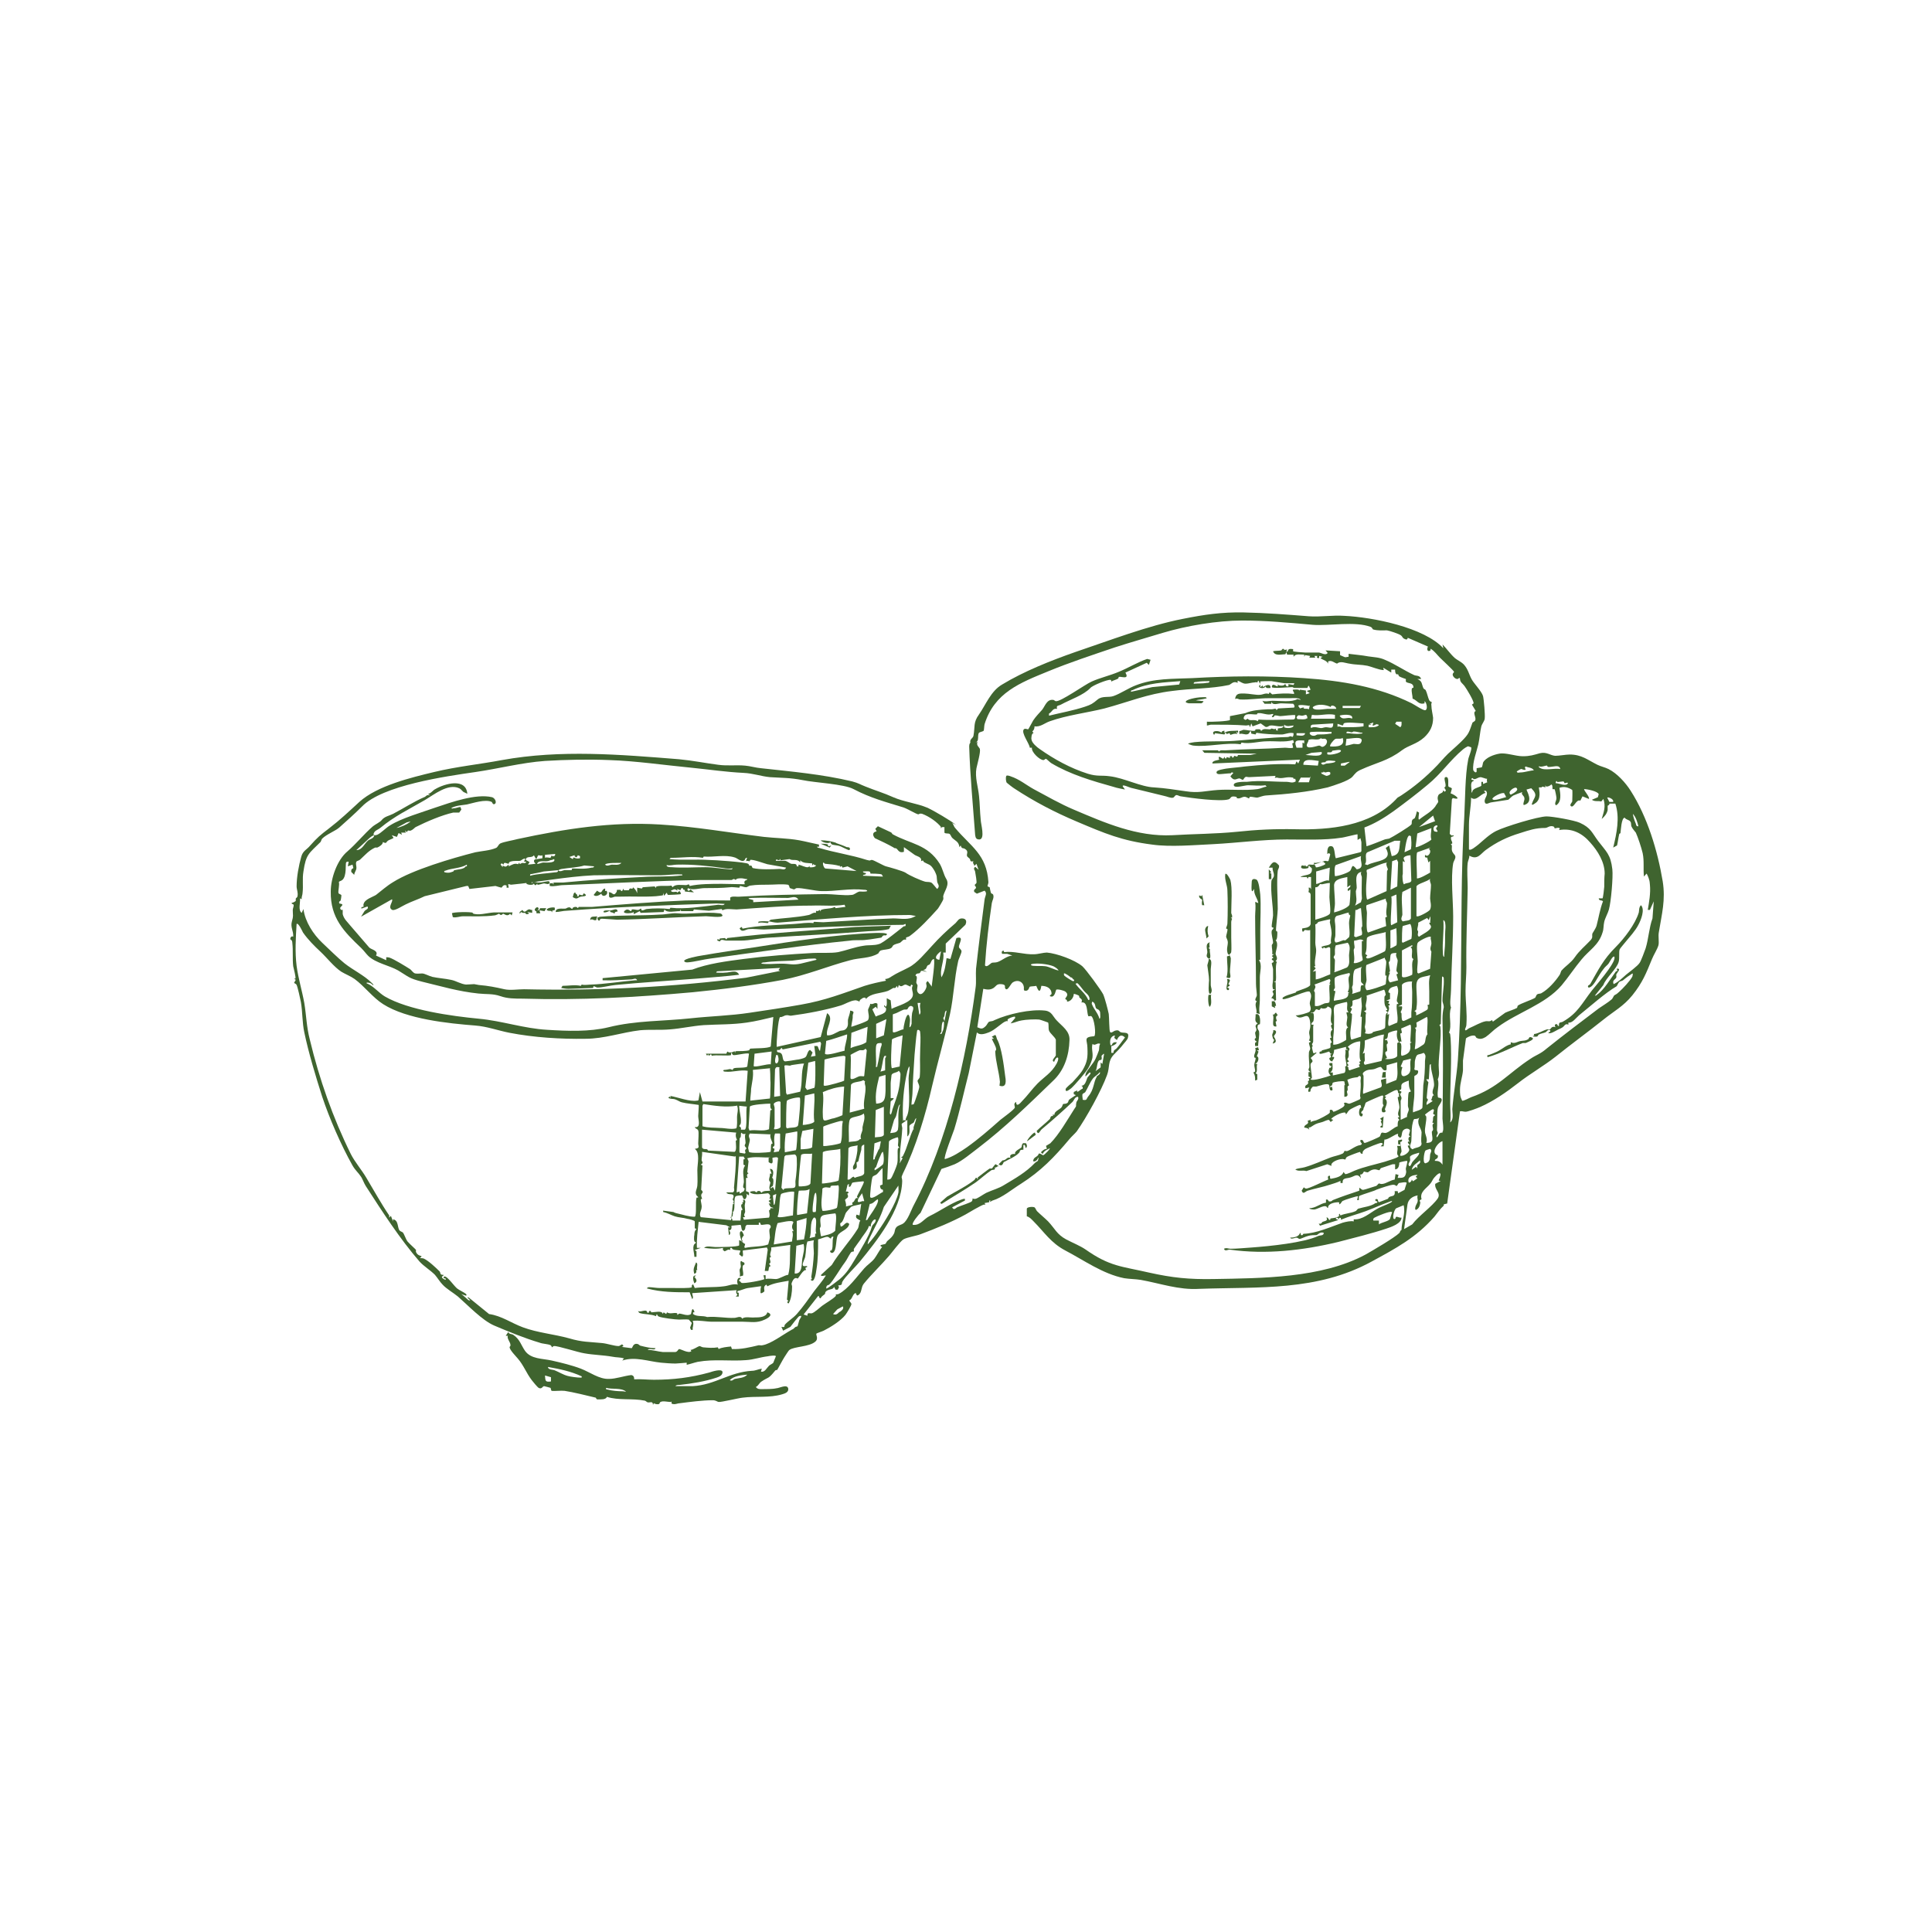 <?xml version="1.0" encoding="UTF-8"?>
<svg id="Layer_1" xmlns="http://www.w3.org/2000/svg" version="1.1" viewBox="0 0 452.7 452.7">
  <!-- Generator: Adobe Illustrator 29.3.1, SVG Export Plug-In . SVG Version: 2.1.0 Build 151)  -->
  <defs>
    <style>
      .st0 {
        fill: #3f642f;
      }
    </style>
  </defs>
  <g>
    <path class="st0" d="M146.7,326.1c-1.1-1-3.3-.5-4.7-.9,0,.5.1.3.4.4,1,.3,2.5.4,3.5.4.3,0,.5.1.8.1M129.1,322.7l-1.4-.4c.1,1.2,0,1.6,1.4,1.4v-1.1ZM175.1,322.1c-1.3.1-3.2.3-4.1,1.3.6.3.8-.2,1.2-.3.9-.2,2.2-.2,2.9-1M136.3,322.5c-2.6-1.2-5.1-1.7-7.9-2.2,0,.7,1.2.6,1.6.8,1,.4,1.9,1,3,1.3.7.2,2.3.4,3,.4.4,0,.3,0,.3-.4M196.8,307.4c.4-.3,1-.7.7-1.3l-1.3.7-1,1.1c.7.3,1,0,1.5-.5M188.3,291.5l-1.7.4-.4,6.5c1.9.2,1.6-2.3,1.8-3.5.2-1.1.6-2.2.3-3.4M185.9,288.3c-.5-.7-.3-1.2,0-1.9-.1-.7-3.1.1-3.7.2-.6,1.6-.6,3.3-.9,5l4.3-.7c0-.8.4-1.6,0-2.4h.3ZM205.2,285.8c-.5-.4-1.4,1.2-1.1,1.6-.8-.3-.4,0-.8.6-.5.9-1.3,1.8-1.7,2.5-.5.7-1.1,1.5-1.5,2.1-.1.2,0,.5,0,.6-.1.1-.6,0-.8.4-.6.9-.8,1.5-1.4,2.3-1,1.3-2.7,4.3-3.6,5.1-.2.2-.7,0-.7.9.2.2,2.8-1.9,3.2-2.2,1.6-1.4,2.3-2.6,3.4-4.4,1.3-2.2,3.5-5.7,4.1-7.9.2-.6.9-.8.9-1.6M188.4,290.4c.3-1.7.6-3.3.6-5l-2.3.7v4.5s1.8-.2,1.8-.2ZM191.3,289c-.5-.5.5-3.9-.6-3.7-1.1,1.2-.4,3.3-1,4.8l1.3-.3v-.7s.3-.1.3-.1ZM195.8,284.3c-.1,0-2.4.3-2.7.4-1.3.3-.8,1.6-.8,2.6,0,.2-.2.4-.2.6s.2,1.7.3,1.8c1.1-.3,2.4-.4,3.3-1.3,0-.7.5-3.8,0-4.1M202.9,285.9c.4,0,.4-.2.5-.4.6-.9,1.9-2.7,2.2-3.6.1-.3.2-.5.1-.9-.7.3-1.1,1.1-1.9,1.1l-.9,3.7ZM181.8,279.8l-.7.3.2,2.2c.3,0,.2-.3.3-.5.1-.7.2-1.3.3-2M202.5,281.4l-.5-1.8c-.3.5-1.1,1.3-1,1.9.1.5,1.2-.3,1.4,0M190.6,284h.5c0,0,.1-.3.1-.3,0-1.4.3-2.8,0-4.2-.3,0-.3.4-.4.6-.1.4-.6,3.7-.3,3.9M183.1,279.7c-.6.6-.3,4.3-.9,5.3,0,.6,3.1-.2,3.6-.2l.3-5.5c-.2-.3-2.7.2-2.9.4M189.1,284.3l.6-5.7c-.7.5-1.7.3-2.5.4-.2.1-.6,5.5-.4,5.7l2.3-.4ZM203.4,291.5c.9-1,1.7-2,2.4-3.1,1.5-2.1,4.2-6.5,4.7-8.9.1-.5,0-1.1,0-1.7l-3.4,5c-.7,2.3-2,4.5-3,6.6-.3.6-.7,1.4-.8,2.1M196.4,277.7c-.5.2-1.2,0-1.7.2-.1,0-.1.4-.2.4-.5,0-1.2-.3-1.8.2,0,1.7-.5,3.5,0,5.2.3.2,3.2-.4,3.4-.7.2-.3.6-4.9.4-5.1M202.3,276.8c-.1,0-2.2.2-2.5.3-.3.1-.3.8-.7,1-.6,0,.3-1-.5-.5l-.4,1.6h.4c0-.1.3.3.3.3-.7.2-.1.4-.2.9,0,.3-.6.5-.7.8,0,0,.4,1.1.2,1.5l1.6-.4c-.3-.7.1-.5.3-.8.3-.4.3-1,1-.7,0,0-.3-.3-.3-.4,0-.2,1.8-3.3,1.6-3.5M206.8,277.6v-3.9c-.5.4-.9,1-1.3,1.4-.3.3-.7.3-1,.6-.3.3-.7,4.6-.6,4.8.4.7,2.4-1,3-1.2v-.5c-.6-.2-.6-.3-.7-1l.7-.3ZM180.5,271.2c-1.8.1-3.7-.3-5.4.2l.3.7-.3,2.6.3.2c-.5.3-.4.6-.2,1.1h-.4c0,0,0,3.1,0,3.1l.7.3v.7s-.7-.4-.7-.4c.4.3,0,1.3-.3,1.3-.5,0-.4-.8-.7-.9-.2,0-1.3,0-1.5.3-.4.6,0,2.5-.4,3.4,0,.2-.2.1-.4.1l.3.2c-.2.3,0,.6-.2.9,0,.2-.3,0-.4.2,0,.4.5.2.4.8h1.9s.2-2.4.2-2.4c.7-.1-.2-.6,0-1.3,0-.2.5,0,.2-.6h.3c0,0-.1-.6-.1-.6.9,0,.4.9.4,1.4,0,.5.1,1,.1,1.4,0,.4-.5.7,0,1.3h-.5l.2.6,5.9-.5c.3-.7,0-1.2,0-1.7,0,0,.4-.1.3-.5h.7c0-.2-.5-.1-.7-.4-.2-.2-.2-.5-.4-.7h.5c0,0-.5-.6-.5-.6l.7-.5h-.5c.2-.8.3-.8-.3-1.3-.9.1-2.4.3-3.2.2-1.2-.2-1.6-.7,0-.7.8.6.5,0,.7,0,.8-.2.8.4.9.4.5-.6,1.4-.4,2.1-.5-.5-.7,0-1.5,0-1.9,0-.2-.3-.3-.3-.7,0-.4.3-.9.2-1.4h.4c0,0-.4-1.1-.4-1.1,1.1-.1.8,1.5.5,2.1.5,0,.3,1.5.2,1.8-.1.3-.6.2-.5.7l.5-.4.5.9.7-7.6c0-.4-1-.2-1.3-.1-.1.2.5,2-.9,1v-1ZM174.4,271c-.1,0-1.1,0-1.2,0l-.6,8.4.7-.2v.5s1-.6,1-.6l.2-.6c-.7-.2-.2-1-.2-1.6,0-1.2-.5-2.8.3-3.8l-.4-.2v-1.2s.4-.2.4-.2c-.2,0-.3-.5-.4-.6M183.7,278.6c.4-.3,1.8-.1,2.4-.3.5-.2.2-1.2.3-1.7.2-1.3.4-3.5.3-4.9,0-.4,0-1-.5-1.2l-2.1.2-.3.3-.7,7.3.4.5c.3,0,.1-.2.2-.3M190.3,270.3c-.5.2-2.4-.2-2.6.4-.1.9-.8,7-.5,7.3.6,0,2.4,0,2.7-.7l.4-7.1ZM205,274.2c.4-.2,1.7-1.1,1.9-1.4.3-.6.2-2.2,0-2.9-.3,0-.5.7-.6.9-.4.8-.7,1.7-1,2.6,0,.2-.6.2-.3.9M172.2,271l-7.7-1.1c.1.6-.1,1.3-.1,1.9,0,.4.6.6-.2,1.1l.4.2-.3,5.7c.8.7,0,.7,0,1.3,0,.3.2.6.2.8,0,.1-.3,0-.3.2,0,.5.3,1.4.2,1.8,0,.7-.7,1.5-.2,2.3l7.1.7.4-3.7.4-.3h-.4c.5-.5,0-.6,0-.8,0-.3.2-.5.2-.7,0-1-1.3-.2-1.7-1h1.5c.6-.3.2-1,.3-1.3.2-2.4.5-4.8.4-7.2M196.9,269.2c-.8.3-3.7.3-4.1.8l-.2,7.3c.2.1,3.6-.4,3.9-.7.4-2.4.5-4.9.4-7.4M201.1,268.3c-.6.3-2.1.2-2.3.8l-.2,7.3c.7.1.8-.5,1.4-.7l.3.3c.6-.4,2-.3,2.2-1.1v-6.7c-.9.2-.6,1-.7,1.3-.2.8-.4,1.3-.6,2.3,0,.5-.5.5-.5.6,0,.9.4,1.3-.7,1.7-.4-.9.2-1.1.3-1.7.3-.9.5-1.9.6-2.8,0-.5,0-1,.1-1.5M206,269.3c.2-.6.3-1.3.4-1.9l-1.5.5-.3,3.8c.4,0,.4-.1.4-.4.3-.7.7-1.5.9-2M210.4,266.5c-.1-.1-2.1.6-2.1,1l-.4,8.9c.3,0,.5,0,.8-.2.3-.2,1.4-2.9,1.5-3.4.3-1.1,0-2.9.2-3.7,0-.2.3-.1.4-.1,0,0-.3-.3-.4-.6,0-.4.2-1.3,0-1.9M182.7,265.6h-1.1c-.2.6-.2,1.1-.2,1.6,0,.4.3,1.5-.3,1.5v.3s.4.2.4.2l-.2.8,1.2-.2c0-.2.3-.7.3-.8v-3.3ZM180.5,265.8l-4.8-.2c-.5.6,0,1.1,0,1.5,0,.4-.4,1.6-.4,1.9,0,.1.2.8.2.9.3.4,4.3.2,5,0,.2,0,.1-1.5.2-1.8,0-.1.3,0,.3-.2,0-.4-.8-1.5-.4-2.2M174.8,265.6c-.5.2-.7.2-1.1-.2-.2.3,0,.8-.2,1.1-.1.4-.2-.3-.2.8,0,.5-.1,2.6,0,2.8l1.2.2c.4-.2,0-.4.1-.8,0-.1.3-.3.3-.4,0-.2-.4-.4-.4-.7,0-.2.2-.4.2-.6,0-.7-.3-1.5,0-2.2M186.8,265.1l-2.7.5c-.2,1.5-.3,2.9-.2,4.4l2.6-.5c.2-.2.4-4.2.3-4.3M172.6,265.4l-8.1-.7v4.2c.4.7,1.2,0,1.4.7l6.2.3c.6-.2.3-2,.3-2.6l.3-.2c-.3-.6-.4-1.1-.2-1.7M190.6,264.5l-2.6.5-.4,1.9v2.4c.6,0,2.5-.1,2.7-.5l.3-4.3ZM197.5,262.7c-.2,0-.4-.1-.7,0-.5.1-3.8,1.1-3.9,1.3v4.5c.2.2,3.9-.4,4.1-.7.5-1.7.1-3.4.5-5.1M214.1,264.7c0,0-.1-.4,0-.7.2-.7.5-1.3.6-2-.4.2-.4.9-.7,1.1,0,0-.8.4-.9.7-.1.6.3,1.9-.5,2.5v-1.5c0,0,0-2.4,0-2.4l-1.3.9c-.1.4.2.9.1,1.3-.1,2.5-.7,5.2-.5,7.4,0,.2-.1.4-.1.6l.7-1.2-.4-.3c.3,0,.4-.1.5-.3,1-1.9,1.5-4.4,2.4-6.2M201.8,267c-.4-.9.2-1.6.3-2.3,0-.2,0-.4,0-.6.2-1.1.7-2,.3-3.2-.7.7-2.5.7-3.1,1.2-.7.6-.3,4.4-.4,5.5.8-.2,2.1,0,2.6-.7h.3ZM207.2,259.3l-2,.8-.2,6.4c.6-.1,1.9,0,2.1-.6v-6.6ZM175,259.3l-1.8-.2c0,1.2.5,2.7.4,3.9,0,.5-.3.6-.4.9,0,0,.6.2.4.8h.9c.7-.3.2-4.5.5-5.4M211,258.9c-.5-.6-.9,2.4-1,2.5-.1.4-.3.6-.5,1l-.9,3.1c.6-.1,1.5,0,1.8-.8.3-1.9-.2-4,.5-5.9M172.6,259.1c-2.6.4-5.2,0-7.8-.4l-.2.4v4.8c1.3.4,2.7.3,4.1.4,1.2,0,2.5.4,3.8.1.3-.3.2-2.1.2-2.6,0-1,.4-1.7,0-2.8M180.5,258.6c-.8,0-4.5.2-4.8.7l-.3,5,.2.6c1.6-.3,3.1.3,4.6-.3l.3-4.4.4-.2c-.5-.3-.4-.8-.4-1.4M182.9,264.1v-5.8c0-.5-1.5-.1-1.6.4,0,.2.2.6.2.9,0,1.4,0,2.9,0,4.3,0,.3-.4.8.2.7.3,0,1.2-.2,1.2-.6M187.4,257.2c-.4-.2-2.6.3-3,.7-.2.3-.2,5.5-.2,5.9,0,.3,0,.5.3.6.7-.3,2.2,0,2.5-.7.2-.8.7-6.3.4-6.5M190.8,256.2l-2.2.5-.5,6.9c.6,0,2.5-.3,2.7-.8-.3-2.2.2-4.4,0-6.5M197.8,254.6c-1.7.1-3.4.6-5,1.3.3,1.8-.1,3.6,0,5.3,0,1.9.4,1.4,2.2.9.4,0,2.3-.7,2.4-.8l.4-6.7ZM202.5,259.8c-.3-1.7.4-3.4.3-5.1,0-.4-.3-.8-.1-1.3l-.4-.3c-.8.5-2.5.3-2.9,1.1l-.3,6.5,3.4-.9ZM207.4,251.9l-1.4.4c-.5,2.1-1,4.1-.7,6.3,2.1-.1,2.1-1.2,2.2-3,0-1.2,0-2.5,0-3.7M256.9,252.3c.1-.2,1.1-.6.8-1.1-.4.6-1.2,1-1.6,1.5-.7.9-1.2,2.2-1.8,3.2-.2.2-.5.3-.6.4-.2.3,0,1,0,1.4,1.1.2.8-.2,1.3-.8,1.4-1.6,1.2-3.4,2-4.6M208.7,258.1c0,.1-.2,2.6-.2,2.7.2,1.1.6-.7.6-.8.5-1.5,1.2-3.2,1.5-4.8.2-.8.4-2.8.4-3.5,0-.3-.2-.6-.4-.8-.4.5-1.5.4-1.7,1,0,.3-.2,1.5-.2,1.9,0,1.1,0,2.4,0,3.5h.7c0,.4-.6.6-.7.8M180.5,250.3l-4.1.4c.2,1.5-.2,2.9-.4,4.4,0,.9-.2,1.9-.2,2.8l4.6-.5c.1-.6.1-1.3.1-1.9,0-.7.1-1.7,0-2.5,0-.9,0-1.7-.1-2.6M212.2,262.5c0-.6.4-1,.5-1.5.6-2.1.2-6,.2-8.3,0-.9.3-1.9.2-2.8-.2,0-.4.8-.5,1.1-.9,3.9-1.2,7.8-1,11.7l.2-.3.3.2ZM182.7,250.1c-.6-.1-.9-.2-1.1.5l-.2,6.4,1.4-.2-.2-6.6ZM188.5,249.2c-.9,0-1.7.2-2.6.3-.8.1-.6.2-.8.2-.4,0-.9-.2-1.3,0l.4,6.4.2.4,3.1-.7c.6-2.2.1-4.5.9-6.6M190.8,254.9c.3-.2.3-5.5.2-6.3l-1.6.4-.7,5.8.4.6,1.7-.5ZM207.4,250.8v-2.8c0,0,.3-.4.2-.6-.3,0-.4,0-.5.3-.3.8-.4,2.5-.8,3.4l1.1-.3ZM197.8,253.1l.3-5.5c-.2-.2-.3-.2-.5-.2-.5,0-4.2.7-4.4.9l-.2,6c.2.2.3.1.5.1.5,0,4.2-1,4.3-1.2M182.2,247.2c-.5,0-.3,0-.4.3-.8,2.7,1.3,1.8.4-.3M258.6,246.9l-.5.5c.2,1.3-.2.8-.6,1.1-.5.5-.4,1.9-.8,2.5l1.2-.9v-1.2c-.1,0,.4.4.4.4l.4-2.3ZM180.7,246.4l-3.9.5-.2,2.9c.3.4,3.3-.6,4-.4l.2-3ZM202.5,252.1l.6-6-.3-.4c-.4.6-1,.3-1.4.4-.3.1-2.1,1-2.1,1.1.2.8-.1,5.3,0,5.5.3.5,1.6-.4,2-.5.4-.1.7,0,1.1,0M206.4,244.4c-.1,0-.8,0-.9.2-.6.4,0,4.5-.3,5.4.5,0,.3,0,.4-.4.3-1.2.5-2.6.7-3.8,0-.3.5-1.1.2-1.4M192.1,246.5l.3-2-.2-.4-8.8,1.8-.3-.4c-.3.5-.4.6-1,.5-.2.8.4.4.9.8.6.5.2,1.8,1,1.9.2,0,2.3-.3,2.7-.4.4,0,1.6-.3,1.9-.5.6-.3.5-1.5,1.2-1.8l.6.6-.4,1,1.1-.2-.3-2.3c.2,0,.5,0,.7,0,.3.2.3,1,.7,1.2M261.3,242.6c-1.2.2-1.3,1.3-1.1,2.3.5.1.3-.3.6-.5.2-.2.5-.2.8-.2.3.3-1,1-1.2.9v1.6s.5,0,.5,0c0-.7.4-.7.7-1,.7-.8,1.3-1.7,2-2.6-.9-.9-1.5-.3-1.9.6l-.6-.5.2-.8ZM211.5,242.6c0,0-2.5.7-2.5,1-.1.9-.4,6.4,0,6.7l1.8-.4.7-7.3ZM198.4,242.4c-1.6.5-3.2,1.1-4.8,1.5l-.3,3c.4.6,3.9-.6,4.6-.7,0-1.3.6-2.4.6-3.8M213.7,258.8c.3,0,.4,0,.5-.3.2-.4,1.2-3.4,1.2-3.8,0-.6-.4-1.1-.4-1.4,0-.3.4-.5.5-.9.2-1.8,0-3.7.1-5.6,0-1.7.2-3.3,0-5,0-.4-.6-.7-.7-.3-.3,1.8-.4,3.7-.6,5.6-.2,2.9-.4,6.1-.5,9.2,0,.4-.3,2.4-.2,2.6M199.3,245.6c1.2-.6,2.6-.6,3.7-1.4l.3-3.6-3.8,1.4-.2,3.7ZM221.2,239.5c-.6-.7-.6,2.1-.6,2.2,0,.2-.3.3-.3.6.4,0,.4-.2.5-.5.4-.7.4-1.6.4-2.4M207.7,238.8l-2.4,1.1v3.4c0,0,1.8-.7,1.8-.7l.6-3.8ZM237.8,238.2c-.4,0-1.5.4-1.7.7,0,.1,0,.3,0,.4,0,0-.3-.1-.4,0-.8.2-2.6,2.1-4,2.6-.8.3-2.1.8-2.8,0l-1.9,9.5c-1.1,4.3-2.1,8.9-3.4,13.2-.3.9-2.6,6.7-2.2,7,1.8-.5,3.6-1.7,5.2-2.8,2.8-2,5.2-4.1,7.8-6.4.6-.5,3.3-2.4,3.4-2.9,0-.4-.4-.9.3-1.3,0,1.3.9.4,1.4-.2,1.2-1.2,2.4-2.9,3.6-4.1,1.6-1.6,3.3-2.5,4.5-4.7.9-1.7-.1-1.9-.6-.4-.8-.3.2-1,.4-1.5,0-.2,0-3.6,0-3.7-.3-.7-1.3-1.4-1.6-2.1-.2-.7,0-1.2-.2-1.9,0,0-1.9-.7-2.1-.7-.8-.1-3.2,0-4.1.2-.8.1-1.8.6-2.6.7l1.1-1.3ZM221.9,236.8c-.8,0-.3,1.3-.9,1.7l.3.8.5-2.5ZM209.2,237.7v4c0,.7,2.1-.6,2.5-.5,0-.7.5-3.1,1-3.4.3-.1.3.2.4.4.3.9,0,1.6,0,2.5.3,0,.4-.5.5-.8,0-.6,0-1.7.1-2.3,0-.5.5-1.2.2-1.7l-.4-.2c-.6,0-.8.7-.9.8-.2.1-.6,0-.9.1-.8.3-1.5.8-2.3,1M215.5,235h-.5s.4,2.7.4,2.7c.3,0,.2-.3.3-.5,0-.7-.3-1.5,0-2.2M257.5,236.7c-.1-.2-.5-.2-.7-.5-.2-.3-.1-1.3-.9-1.5,0,.3-.2.4,0,.7.3.9,1.5,2.2,1.7,3.3.3,0,.2-.8.2-1,0-.3,0-.7-.2-.9M213.5,231.2c-.3,0-1.1-.5-1.3-.5-.6,0-.9.8-1.6.1l-.2.7-.3-.5c-.3.8-.6.4-.8.5-.4.2-.8.5-1.3.7-1.7.6-4,.5-5.1,1.9,0-.6-.8-.3-1.1,0-.4.2-.4.5-.4.6,0,0-.7-.4-1.1-.3-1.1.1-2.3.9-3.3,1.2-3.6,1.1-7.9,1.9-11.7,2.4-.4,0-.7-.2-1.1-.1-.4,0-.9.5-1.4.4-.5.3-.9,6.2-.8,7l10.3-2.3,1.5-5.6c1.8,1.2-.4,3.5,0,5.2,1.1.1,2-.6,2.9-1,.4-.2,1.1,0,1.6-.6.6-.7.3-1.5.4-2.1.1-.6.5-1.4.5-2.1,1.3.2.6.6.6,1.2,0,.2,0,.4,0,.5,0,.3-.4,2-.3,2.1.6-.2,3.7-1.2,3.9-1.6.4-.7,0-1.7,0-2.3,0-.4.5-1,.5-1.5.7.3,1.1-.5,1.7,0v1.2s-.4-.5-.4-.5l-.8.6.8,1.7c.9-.5,2.7-.6,2.4-2,0-.1-.6-.2-.4-.7l.3.4c.5-.2.2-1.5.3-2l.9.5.2,2c1.3-.7,4.8-1.5,5-3.2.1-.8-.5-1.6,0-2.3l-.4-.2-.2.5ZM254,232.2c-.5-.6-.9-1.2-1.4-1.7-.3-.3-.3,0-.6,0,.9,1.3,2.3,2.2,3,3.8.4.2.3-.5.2-.7-.3-.7-.8-.9-1.1-1.3M239.9,231.8c.2-1.5-1.2-2.5-2.6-1.6-.5.3-1.3,2.4-1.8,1.3-.1-.3.3-.8-.9-.9-1.1-.1-1.2.5-1.8.9-.8.5-1.5.4-2.4.2l-1.4,9c.9.4,1.2.5,2-.3.3-.3.5-.9.8-1,.6-.2.6,0,1.3-.4,3.1-1.4,8.4-2.6,11.8-2.2,1.6.2,1.8,1.4,2.7,2.3,1.3,1.4,3.1,2.5,3,4.6-.1,3.6-1.2,7.1-3.9,9.6-5.8,5.6-11.1,10.8-17.5,15.7-1.6,1.2-3.7,3-5.5,3.8-1,.4-2.1.8-3.1,1.1l-4.9,10.3c-.4.3-2.2,2.5-1.8,2.8,1.8.2,2.5-1.4,4-2.1,2.3-1.1,4.8-2.9,7.3-3.8.3-.1.5-.2.9-.2v.4c0,0-3,1.6-3,1.6.5.9.9,0,1.4-.1.7-.3,2.9-1,3.2-1.3.2-.2.2-.7.2-.7,0,0,.3.2.7.1.5-.1,1.9-1.1,2.5-1.4,1.5-.7,2.9-1,4.3-1.9,2.5-1.5,5-2.9,7.1-5.1.2-.2.6-.4.7-.5,0-.2.3-.8,0-.7,0,.4-.6,1-1.1.8,0-1.1,1.1-.9,1.3-1.8h.3c0,0,.7.4.7.4.3,0,2-1.8,1.5-1.6-.7.4-1.2.5-1.6,1.3l-.4-.4c.4-.4.8-.8,1.4-.8l-.2-.7c.3-.2.7-.4,1-.6,2-2,4-5.5,5.6-8,.7-1,.3-.5.5-1.5,0-.4.7-.8.4-1.4-.8,0-.9.8-1.3,1.2-2.2,2.1-4.8,4.4-7.2,6.4-.4.3-.8,1.6-1.2.4,1-1,2.1-1.8,3.1-2.8.2-.2,0-.8.8-.7l-.2-.3h.5c-.2-.7,1.3-1.3,1.6-1.7.2-.2.3-.7.4-.8.2-.1.6,0,.9-.2.4-.2.3-.6.5-.8.2-.2,1.3-.9,1.6-1.1l-.5-.2v-.5c-.1,0,.8-.4.8-.4-.2.9.9-.4,1.3-.4v-.4s-.3-.3-.3-.3c.9,0,1.1-1.2,1.4-1.9.2-.3,1.2-1.2.5-1.2l-.9.9c-.2,0,0-.4,0-.6.3-.9,1.8-2.4,2.3-3.5.2-.4.7-1.7.8-2,.1-.5,0-1.1.3-1.5-.7-.4-1.2.6-1.8,0-.3,1,.1,2,0,3,0,.6-.6,2-.9,2.5-.5,1-3.3,4.2-4.1,4.9-.3.2-1.4,1.2-1.3.2,0-.3,1.3-1.3,1.6-1.6.7-.8,1.8-1.9,2.4-2.9,1.1-1.9,1.2-3,1.1-5.2,0-1.8-1.1-2.5,1.6-2.7.5-.4,0-4.3-.7-4.7-.2-.1-.5.1-.7,0-.4-1-.1-3.5-1.6-3.2.3-.8-.1-.8-.5-1.2,0,0,0-.3-.1-.4-.1-.1-1.1-.5-1.2-.4,0,.8-.7,1.8-1.6,1.8.2-.4-.4-.6-.4-.6,0-.4,1-.9.1-1.7-.3-.3-1.9-.7-2.2-.5-.1,0-.3,1.8-1.2,1.6-.7-.1,0-.4.1-.6,0-1.4-1.2-1.9-2.4-1.9-.4,2.6-1.1,0-1.2,0-.3.1-1.3.1-1.5.2-.2.1-.2,1.2-1.3.9M251,229.1c-.2-.2-1.5-1.2-1.7-1,0,.5,0,.4.2.6.2.2,1.6,1.1,1.9,1.2.2,0,.3,0,.3-.3-.3-.1-.4-.4-.6-.6M248,227.3c-.3-.4-.8-.7-1.2-.9-1.3-.5-3.7-.8-5.1-.5-.3.3,0,.3.3.4,1,.1,2.1,0,2.9.1.9.1,2.1.8,3.1,1M218.3,231.2c.1-.9.9-6.2.5-6.5-.6.2-.6.8-.9,1.2-.1.2-.5.2-.6.4-.3.4-.1.8-1,1l.9.4c-.4,0-1-.3-1.3-.2-.2,0-.2.4-.4.5-.2.2-.8-.1-1,.6.6.1.2,1.1.2,1.6,0,.2.2.4.3.7,0,.6-.4,1.3.3,1.9.8.6,1.7-1,1.8-1.6.1-.5-.4-.9.3-1.3l.8,1.1ZM220.1,224.9l.4-2c-.8.5-2,1.8-.4,2M174.2,291.2c0,.2.4.2.4.3,0,.3-.4.8,0,.9,1.8-.4,3.7-.2,5.4-.8,0,0,.4-1.4.4-1.6,0-.6-.2-1.5-.1-1.9,0-.2.3-.4.3-.6,0-1.1-1.8-.4-2.2-.5-.3,0-.1-.7-.6-.5v.5s-2.8,0-2.8,0l-.3.3c-.1.5,0,.8-.5,1.1-.6.1-.4-1.3-.7-1.4l-2.1.2c0,.5.1,1-.6,1.1.3.2.5.9,0,1.1l-.2-1.8h.5c0,0-.9-.5-.9-.5l-6.5-.8c-.2,2-.5,4.1-.4,6.1h.9c0,0-1.4.5-1.4.5l.4.3v1.3h-.5c0-1-.7-2.7.3-3.2v-.3c-.5.2-.4-1.3-.3-1.7,0-.5.1-1,.5-1.3l-.4-.2v-1.6c0-.2-1.4-.6-1.7-.6-1-.3-2.1-.3-3-.6-.9-.3-1.7-.8-2.7-1,0-.3-.1-.4.2-.3.7.1,1.5.2,2.2.3,0,0,.3.2.8.3,1.4.3,2.7.8,4.2.8.5-.4.1-3.5.4-4.4,0-.2.4,0,.4-.2-1.1-.9-.3-1.6-.2-2.7.1-1.2,0-2.5,0-3.6,0-1.5.7-4.1-.6-5,1.3-.2.8-.5.8-1.3,0-.7.2-2.6,0-3-.1-.4-.7-.4-.8-.8,1.5.2.8-1.7.8-2.6,0-.4.2-2.5.1-2.6-1.2-.2-2.7-.3-3.9-.6-.5-.1-1-.5-1.6-.7-.6-.2-1.2,0-1.6-.4.6-.6.2,0,.5,0v-.4c1.7.3,4.6,1.4,6.2,1.1.2,0,.4,0,.4-.3l.3-1.7.6,2.2h10.1s.5-7.2.5-7.2c-1.8-.3-3.5.4-5.3.2-.2,0-.6-.1-.3-.4.5,0,.9-.1,1.4-.2.3,0,.5.2.7.2,0,0,0-.3.3-.4.6-.2,2.7,0,3.1-.4l.4-3c-.5-.3-3.3.5-3.7.3-.3-.1-.2-.5-.5-.5,0,.1,0,.4,0,.5-.2.3-3.8-.1-4.5.2l-.2-.4-.5.4-.2-.4-.2.4-.3-.5h4.8c.3-.9.3-.3.7-.3.4,0,.8,0,1.2-.3l.2.5c0-.2-.2-.5.3-.5.7,0,2.2,0,2.9-.2.2,0,0-.3.4-.4,1-.1,4,0,4.7-.5l.6-6.9c-2.1.5-4.1,1-6.2,1.3-3.4.5-6.6.4-10.1.6-2.7.2-5.3.8-7.9,1-2.2.2-4.8,0-7,.2-4.3.5-8.4,2-12.8,2-5.8.1-12.1-.3-17.8-1.4-2.6-.5-5.3-1.5-8-1.7-6.4-.5-16.1-1.5-21.6-5-2.4-1.5-4.4-4.2-6.7-5.9-1-.7-2.1-1.1-3.1-1.7-1.7-1.1-3.4-3.3-4.9-4.7-1.5-1.4-2.9-2.8-4.1-4.5-.1-.2-1.1-2.4-1.5-2-.2,3.3-.4,6.5,0,9.8.4,3,1.3,5.9,1.8,8.7.5,3,.5,5.5,1.3,8.6,2.2,9.2,5.4,18.3,9.6,26.8.9,1.8,2.6,3.8,3.6,5.5,1.8,3,3.5,6.1,5.4,8.9,0,.1,0,.3,0,.5l.4-.4.5,1.3v-.5c1.3.2,1,1.9,1.5,2.6.3.3.6.3.8.5.3.3.7,1.6,1.1,2.1.4.5,2,1.9,2,2,0,0-.1.3,0,.5.4.9,1.2.8,1.3,1l-.4.4c.3,0,.6,0,.9.1,1.1.5,2.8,2.1,3.7,3,.3.3,0,.9.9.8.1.5-.7.2-.2.8.2.2.5.3.7.4.2-.5-.3-.3-.4-.4-.1-.1,0-.5.3-.4.8.3,2,2.1,2.8,2.8.5.4,1.8,1,2.1,1.3.1.1.2.3,0,.4l-1.2-.4c.5.2,1.6,1.4,1.9,1.5,0,0,.3,0,.3,0l-.7-.7h.3c0,0,4.8,3.9,4.8,3.9,2.9.4,5.2,2.1,7.9,3.1,3.5,1.3,7.3,1.6,10.9,2.6,3,.9,4.7.8,7.7,1.1,1.1.1,2.9.7,3.8.7.4,0,.5-.3.9-.4l.3.4-.4.2,2.3.3c.2,0,.3-1.2,1.3-1,.3,0,.5.3.7.4,1.2.3,2.4.6,3.6.6-.2.7-1.5-.2-1.8.4,1.2,0,2.4.4,3.5.5.5,0,2.5,0,2.9,0,.5,0,.7-.6.9-.7.5,0,2.2,1.1,2.9.5l-.2-.3c.6,0,1.7-.8,2.1-.9.2,0,.6.3.9.3,1.1.1,2.3.2,3.4,0l.2.4c.7-.4,2-.5,2.9-.6l.2.6c2.2.1,4.2-.4,6.3-.9.3,0,.6.1.9,0,1.9-.3,4.8-2.5,6.6-3.5.6-.4.3,0,1-.7.2-.2.5-.1.6-.3,0,0,.3-1.1.4-1.4,0-.1,1-1.3,0-.9-.2,0-1.8,2.1-2.1,2.5l-1.7.9-.4-.9c1,.2.6-.2.8-.5.8-.9,1.9-1.5,2.8-2.5,1.5-1.7,2.8-3.6,4.1-5.4.9-1.2,1.9-2.3,2.7-3.6,0-.2-1.3.4-1.1-.2l2.5-2.3c1.8-3,4.3-5.6,6.1-8.5.3-.5.2-1.4.6-1.9-.6-.4-1.3-.5-.9-1.4l.7.2.4-2.7c-.7.3-1.7.3-2.4.7,0,0-1.2,1.3-1.2,1.4-.2.3-.4,1.4-.9,2.1-.3.4-.6.1-.3,1.1.8,0,1.2-1.5,2-.6-.3,1.4-2.2,1.7-2.7,2.7-.5.9-.2,3.4-1.1,4-.3.2-.7,0-.7-.4,0-.1.3,0,.4-.2.4-1,0-2.1.4-3.1-.5-.2-.6.4-.6.4-.3,0-.4-.4-.9-.4-.5,0-1.5.5-2.1.6,0,2.3,0,4.8-.4,7.1-.1.8-.5,3.5-1.4,2.3.6,0,.2-.3.2-.6.3-1.9.5-3.5.6-5.5,0-1-.2-2.1,0-3.1l-1.5.3c-.4,1.1-.3,2.4-.5,3.4,0,.5-.7,1.6-.6,2.1.1.6.9,0,1.1.4l-.5.3.2.5c-.7-.2-1.7,1.8-2,2,0,0-.6-.5-1.1.4-.6,1.1-.2.9-.2,1.5,0,1.2-.2,2.9-.8,3.9-.5,0-.3-.7,0-.5l-.4-.4.4-4.4c-1.6.3-3.5.5-5,1.3l-.2-.4c-.9.4-.4,1.3-.5,1.6,0,0-.8.7-.9.3,0-.5,0-.9.1-1.3,0-.1.3-.2-.2-.2-.8.1-2.1.3-2.8.4-.8.1-1.7.6-2.5.7v.4s.3,0,.3,0v.9s-.7,0-.7,0l.4-.4c-.3-.4-.4-.6-.2-1.1l-10.4.7c0,.5.4,1,0,1.4l-.6-1.6c-3.4,0-6.7,0-10-.9,0-.2.3-.3.5-.3.6,0,1.7.2,2.5.2,1.1,0,2.2,0,3.3,0,.6,0,4,.1,4.2-.2v-.4c0,0,.3-.3.3-.3l.4.9c2.2-.3,4.6-.1,6.8-.4,1.1-.1,2.2-.7,3.3-.4-.3-.6-.2-1.9.7-1.5l-.5.6c.4,0,.4.4.7.5.5.2,5-.6,5.3-.9l-.2-.9h.5s0,.9,0,.9c.7-.2,1.8,0,2.4,0,.8,0,2-.9,2.9-1,.6-2.2.3-4.7.5-7l-4.5.6c.2.9-.6,1.6,0,2.2-.9.2.4,1.3-.5,1.6l.4.6c-.6-.1-.4,1-.6,1.1h-.8s.7-5,.7-5l-.2-.5-5.6.7c-.2.2.3,1.5-.3,1.4l-.6-.5.3-.8c-.2-.3-2,0-2-.7h-.4s0,.5,0,.5c-.5-.3-.9.2-1.3.3l-.4-.3v-.5c-1.4.3-2.9.2-4.4,0,.5-.6,1.9-.2,2.6-.2.8,0,5.3,0,5.6-.4v-1.2c.2,0,.4.2.6.2-.2-.5-.9-2.4,0-2.3.1,0,.5.8.5,1,0,0-.9.7-.2,1.4-.1,0-.2,0-.4,0M220.6,193.9c-1-1.3-2.9-2.6-4.5-3.2-.7-.2-.8.2-1,.1-.5-.1-2.5-1.3-3.4-1.6-4.2-1.3-7.7-2.2-11.7-4.3-2.2-1.2-9.1-1.5-11.9-2.1-3.1-.6-4.7-.5-7.7-.7-2.1-.2-3.9-.9-6.2-1-4.1-.2-8.1-.8-12.1-1.2-6.3-.6-13.1-1.6-19.3-1.8-4.9-.2-10.2-.1-15.1.2-5.5.4-10.8,1.8-16.3,2.6-6.9,1-21.8,3.1-26.6,8.1-1.6,1.6-3.5,3.3-5.3,4.9-.9.8-3,1.6-4,2.6-.2.2-.2.5-.4.8-2.7,2.7-3.4,2.8-4,6.9-.3,1.8,0,3.3-.2,5,0,.5-.3,1-.2,1.5l-.4-.2c.1,1-.5,2.8.4,3.4l.4-.9c.4,3,2.3,5.9,4.4,7.9,1.5,1.4,3.7,3.6,5.2,4.8,2,1.6,4.6,2.8,6.4,4.6.2.2.4.3.4.6-.3-.2-.5-.5-.9-.6-.2,0-.8-.2-.7.1,1.6.6,2.9,2.3,4.3,3.1,5.5,3.2,15.7,4.6,22,5.2,5.4.5,10.6,2.3,16,2.6,4.7.3,9.9.5,14.4-.6,6.4-1.6,12.8-1.4,19.3-2.1,4.6-.5,9.2-.6,13.8-1.3,4-.6,8.1-1.2,12-1.9,5.7-1,9.7-2.6,14.9-4.4,1.6-.5,3.4-.9,5-1.2l-.2-.4c.5,0,1.1-.3,1.5-.6,1.4-.9,2.5-1.3,4-2.1,2-1,4-3.5,5.5-5.1,1.6-1.8,3.6-3.7,5.5-5.3.5-.5.7-1.1,1.5-1.1,1,0,1.2.7.8,1.5l-4.6,4.4v2.1c0,0-.6,0-.6,0,.4,1.8-.9,3.9-.4,5.8.8-1.3,1-3.1,1.2-4.5l.9.2,1.4-4.9c2-.6.5,1.4.6,2.1,0,.3.6.6.6,1,0,.5-.7,1.8-.8,2.4-.9,4-1,8.1-1.9,12.3-1.2,5.4-2.9,11.3-4.2,16.9-1.5,6.6-3.8,14.3-6.8,20.4-.6,1.3-.2.8-.2,1.9-.2,6.8-5.9,13.9-10,18.9-1,1.2-3.4,3.5-4,4.6-.3.5.2.8-1,.9l.2.4-.3.6h-.5s-.4-.7-.4-.7c0,.6-1,.6-1.4.8-.8.4-.6.7-.7.9-.3.3-.8.5-1,1-.5.1-.3-.9-.7-.4l-3.3,4.2.9.3c-.1-1,.7-.4,1.1-.6.6-.2,1.9-1.4,2.3-1.7.8-.6,2.7-1.7,3.2-2.3.2-.2,0-.4,0-.4,0,0,.5,0,.7-.1,2.3-1.2,4.3-4.1,6-6,.7-.8,1.7-1.4,2.4-2.3.6-.8,1.1-1.9,1.8-2.7-1.1-.5.4-.6.7-.7.2-.1.3-.5.5-.7.8-.7,1.2-1,1.6-1.8.2-.4.1-.9.5-1.4.4-.5,1.2-.6,1.6-.9,1.1-.7,1.9-3.2,2.5-4.3,7.9-15,12.3-34.2,14.5-51,.2-1.3,0-3,.1-4.4.6-5.4,1.3-10.8,2-16.2.1-.8.7-1.5,0-2.1l-1.8.7-.6-.4c-.3-.6.4-.7.4-1,0-.3-.3-.4-.3-.6,0-.2.3-.3.4-.5.1-.3-.2-2.1-.3-2.6,0-.4-.6-.7,0-1.2l.8.7-.5-1.4-.5.5c0-.4-.5-.6-.2-1.1-1,.2-.6-.3-.9-.6-.2-.2-.6-.5-.6-.6-.2-.5.5-1.1-.5-1.7-.5-.3-.7.1-1-.8l-.3.4c-.1-1.3-1-1.5-1.7-2.2-.2-.2-.4-.8-.6-.9-.3-.2-1,0-1.2-.3v-1.3c0,0-.6,0-.6,0l-.2.3c0-.3-.2-.3-.3-.4M223.1,192.8c.3.3.4.9.7,1.2,3.7,4.4,7.4,6.2,7.8,12.7,0,.4-.2.7-.2.9,0,.2.4.2.5.3,0,0,.2,1.1.3,1.3,0,.2.4.2.5.4.3.7-.2,1.4-.3,2-.7,4.8-1.3,9.7-1.6,14.6.4.6,1.2-.4,1.6-.6.3-.1.9,0,1.4-.2,1.1-.4,2.1-1.4,3.4-1.5l-1.2-.4h-1.2c-.1-.4-.2-.5.3-.8l.2.4c2.3-.3,4.6.6,7,.5.9,0,2.2-.4,3-.4,2.3.2,6.5,1.7,8.3,3.2.9.8,4.4,5.6,4.9,6.6.4.9,1.1,3.6,1.3,4.6.1.7.1,4,.3,4.2.3.4.8-.2,1.2-.3,1-.3.9.3,1.4.4.7.2,2-.2,1.6,1.2,0,.4-.8,1.2-1.1,1.6-.6.8-1.5,1.7-2.2,2.4-1.5,1.6-.9,2.9-1.6,4.8-1.3,3.6-4.9,10.1-7.1,13.2-.4.5-1.2,1.2-1.7,1.8-3.6,4.3-6.7,7.5-11.4,10.5-2.1,1.3-4.3,3.2-6.6,3.9-.2,0-.9.7-.5,0h-.3c0,0,0,.4,0,.4l-1.1.2.2.4c0,0-.3-.1-.5,0-.6.2-3.4,1.8-4.2,2.3-3.1,1.7-7,3.3-10.5,4.6-1,.4-3.1.7-4,1.2-.8.5-2.7,3.1-3.4,3.9-1.8,2.1-4.2,4.4-5.9,6.5-.7.9-.4,2-1.2,2.6-.6.5-.5-.4-.7-.4-.7.1-.8,1.5-1.5,1.7,0,.2.4.5.5.8.1.3-1.1,2.2-1.4,2.6-1.1,1.4-3.5,2.9-5.1,3.7-.4.2-1.7.6-1.7.7-.2.2.6,1.2-.3,1.9-1.4,1.2-4.9,1.1-6,1.9-.3.2-.9,1.3-1.2,1.7-.4.6-1.6,2.9-1.7,3,0,0-.4,0-.5.2-1.7,2.1-1.4,1.3-3.3,2.6-.4.3-.6.9-1.2,1.2.4.5.8.5,1.4.5.9,0,2.6,0,3.4-.2.7,0,2.6-1.1,2.8.1.1.8-.7,1.1-1.4,1.3-3,.9-6.2.4-9.3.8-1,.1-5.1,1.1-5.6,1-.3,0-.6-.4-1.4-.4-2.3,0-5.4.4-7.7.7-.5,0-1,.3-1.5.2-.7,0-.4-.5-.4-.6,0,0-.3.2-.4.1-.5,0-1.7-.3-2.2,0-.2,0-.2.4-.4.5-.4.1-.9,0-1.2-.2l-.2.4c0-1-.7-.5-1.2-.6-.2,0-.4-.3-.7-.4-2.9-.6-6.2,0-8.9-.9-.2.7-1.5.6-2.2.6-.3,0-.3-.3-.4-.4-2.1-.5-5.3-1.3-7.3-1.6-.8-.1-2.5.1-3,0-.2,0-.2-.5-.3-.7,0,0-1.4-.4-1.5-.4-.4,0-.5.8-1.3.4-.2-.1-1.4-1.5-1.6-1.8-1.3-1.7-1.9-3.5-3.3-5.1-.5-.6-1.8-1.9-1.9-2.6,0-.2.3-.3.2-.6,0-.6-.9-1.5-.6-2.1h-.5s.6-.9.6-.9c.2.6.8.4,1.2.7,1.5,1,1.8,2.4,2.7,3.7,1.4,2,4.1,1.8,6.3,2.3,2.2.5,4.7,1.1,6.8,1.9,2.1.8,4.3,2.5,6.6,2.4,1.6,0,3.5-.7,5.2-.9.6.1.7.5.7,1,1.5-.1,3.1.1,4.6.1,4.6,0,8.6-.5,13-1.7.6-.2,3-1,3.1-.1,0,.8-.8,1.1-1.4,1.3-2.7.9-5.8,1.4-8.6,1.7-.2,0-1,0-1,.3h4c5.3-.3,8.6-3.3,13.9-3.6.8,0,1.5-.4,2.3-.5l-.2.7c.9.2,1.3-.8,1.9-1.4.2-.2.9-.5,1-.7.1-.2.4-1.1.6-1.5,0-.3-1.5-.1-1.9,0-1.7.2-3.4.8-5.1.9-3.8.3-7.4-.3-11.3.4-.9.2-1.7.5-2.6.7v-.5c0,0-2.3.2-2.6.2-1,0-2.4-.1-3.4-.2-3-.3-6.1-1.5-9.1-.5l.4-.5c-.9-.3-1.8-.2-2.7-.4-2.3-.4-4.4-.4-6.6-.8-1.4-.2-6.3-1.8-7.1-1.7-.2,0-.4.3-.4.3-.1,0-.2-.4-.4-.5-.6-.3-1.9-.3-2.6-.6-3.4-1-7.3-2.6-10.6-4-2.8-1.2-6.1-4.7-8.5-6.8-1.1-.9-2.7-1.8-3.6-2.8-.6-.6-1.2-1.6-1.8-2.3-1.1-1.1-2.6-2-3.6-3.1-4.6-5.3-8.8-11.8-12.6-17.7-.4-.6-.8-1.8-1.2-2.3-.6-.9-1.2-1.3-1.9-2.5-2.7-4.8-5.4-11-7.1-16.1-1.5-4.7-3.2-10.3-4.2-15.1-.5-2.3-.4-4.8-.8-7.1-.1-.6-.8-3.7-1-4-.1-.3-.4-.3-.6-.5l.4-.7-.4-.3c0,0,.3,0,.3,0,.2-.2-.4-2.4-.5-2.9-.2-1.7,0-3.7-.2-5.4,0-.8-.5-.9-.5-.9,0-.4.3-.9.7-.6.1-1.4-.7-2.2-.3-3.6.4-1.4.2-1.3.2-2.7,0-.4.4-1.1.1-1.3,0-.1-.5,0-.3-.4.2.1.8-.3.9-.4,0-.1,0-.3,0-.5,0-.2.4-.3.4-.6.2-.8-.2-1.6-.2-2.3,0-2.2.5-4.9,1.1-7,.4-1.4,1.3-1.6,2.1-2.6,1.7-1.9,2.3-2.4,4.4-4,2.6-2,4.6-3.9,7.1-6.2,4.2-3.8,12.1-5.7,17.5-7,5.4-1.3,10.6-1.8,15.9-2.8,13.8-2.5,27.7-1.3,41.5-.2,3.2.3,6.1.9,9.2,1.3,2.2.3,4.2,0,6.3.2,1.2.1,2.5.5,3.7.6,7.2.8,14.3,1.4,21.4,3.1,1.5.4,1.8.7,3.1,1.2,2.2.9,4.3,1.5,6.5,2.5,2.5,1.1,5.5,1.4,8.1,2.5,1.3.6,5.6,3.1,6.6,4"/>
    <path class="st0" d="M326.1,284c-.4-.3-3.5,1-4,1.3-.3.2-.4.3-.3.7h1.3c0,0,0,.9,0,.9.6-.5,2.3-.7,2.6-1.3l.5-1.6ZM332.1,275.3c-1.1,0-2.5.5-2,1.8.4,0,.7-.4.7-.7l.3.4,1-.7-.4-.4.4-.3ZM337.1,276.6c.9-2,.3-2.2-1-.7-.4.4-.6,1.1-1,1.5-.9,1.1-2.5,1.9-2,3.6-.8.4-.3.4-.3.8-.1.7-.3,1.4-1,1.7-.4,0-.1-1,0-1.1,0-.1.4-.6.4-1.1,0-.4-.2-.8,0-1.2-1.2.2-2.2.9-2.4,2.1l-.8,5.8,1.9-1.1c1.5-2,4.7-4.2,6-6.1.8-1.3-.8-2-.6-3.4l1.3-.7h-.3ZM332.1,273c.2-.2.9-.4.6-1.1-.7.7-1.7,1.1-1.9,2.2l1-.7.3.4c0-.2,0-.6,0-.7M331.1,272.1c.2-.3,1.7-1.6,1.4-2-.6.2-1.7.4-2.1.9-.1.2.1.7,0,1s-.6.8-.2,1.2c.3.3.6-.8.8-1M334.5,272.4c.7-.5.5-1.2.6-1.8,0-.4.6-1,0-1.4-.1,0-1,.3-1.1.4-.3.3-.9,3.8.4,2.8M338,273v-5.6c-1.2.3-2.9,2.9-1.1,3.3.2,1-.7.7-.7,1.3.9,0,1.3.2,1.8.9M331.4,262.2c-.3.2-.4,1.2-.5,1.5-.2,1.3-.1,2.3-.2,3.6,0,.7-.8,1.5.3,2,.6-.5,2-.3,2.1-1.3-.2-.9,0-1.9,0-2.7-.1-1-1.3-2-.5-3.5-.2.4-1,.4-1,.4M335.9,261.1c-.3-.3.4-1-.1-1.2-.3,0-1.9,1.2-1.9,1.3s.3.3.3.5c.1.9-.4,2.6-.3,3.5,0,.6.7,1.7.3,2.6,2.1,0,1.3-1.3,1.3-2.6,0-.1.3-.3.3-.6,0-.4-.4-1.1.2-1.4l-.4-.2c.4-.6-.1-1.4.6-1.6,0-.4-.2-.2-.3-.3M330.6,255.7c-.5-.8-.5-1.6-.5-2.5-.5.2-1.3.4-1.6.8-.4.5.2,1.4-.6,1.4v.2c.9.2.3.4.2.8,0,.3.3.6.3.9,0,.3-.2.5-.2.7,0,1.5,0,3,0,4.4l1.5-.7c-.1-.6.4-1.3.4-1.7,0-.3-.2-.6-.2-.9,0-.6,0-2.7.2-3.1,0-.1.3-.2.4-.2M335.5,249.2l-.5.3-.2,3.4h-.6c0,.1.5.7.5.7-.2,1.2-.3,2.4-.4,3.6,0,.2.3.4.3.5,0,.1-.5.7-.3,1.2l1.4-.9-.4-.3c.3-.2.2-.6.4-.9.1-.2.3-.1.3-.1,0,0-.2-.3-.3-.5-.1-.8.2-1.1.3-1.7.2-1.4-.9-3.8-.7-5.3M327.2,253c.5-1.3.1-2.7.2-4.1l-2.5.7v1c.1,0-.2.2-.2.2v1.7c.1,0-.9,0-.9,0l.2-1.2c.2-.3.9.2.7-.5-.7.2-.9-.8-1.2-.8-.4,0-1.1.4-1.5.5-.7.2-1.5,0-2.3.6-.7.5-.2.8-.2,1,0,.1,0,1.7,0,2.1,0,.8-.2,1.4-.1,2.1l4.1-1.5c.7-.4-.2-1.6.2-1.8l1.1-.3v1.3c0,0,2.3-.9,2.3-.9ZM330.5,248.1l-1.7.4-.6,1.4.4.2c-.4,1.1-.5,2.7,1.1,1.8,1.4-.8.4-2.3.9-3.7M331,260.7c.5-.3,2.2-.6,2.3-1.2l.2-5.2c.3-1.8.4-3.9.4-5.7,0-.6.4-1.3-.3-1.9-1.4.6-1.6,0-2,1.6-.2.7,0,1.5-.2,2.2.1.5.9,0,.9.6,0,.8-.9.9-.9,1.1,0,.6,0,1.5,0,2.2,0,.9,0,1.1,0,1.9,0,1.5-.4,3-.3,4.5M318.9,244c-1.1,0-2.3.5-3.1,1.3.8.6.2.7.2,1.1,0,.7.2,1.1-.3,1.8l.4.5-.5.3.4.6-.4.3c.5,0,.3.5.4.7l.2.2,2.4-.8-.2-.5.3-.2-.2-.5.4-.2c-.7-.6,0-4.4-.2-4.6M324.3,242.4c-1.6.2-3,.9-4.5,1.4,0,1.1,0,2.1-.5,3.1l.5-.2c-.1.6,0,1.2,0,1.7,0,.4-.5.5,0,1.1l3.9-.9c.6-2,.2-4.2.6-6.3M327.4,241.5c-.2-.2-2,.4-2.1.6-.2.3.1,1.4-.8,1.4v.2c.7-.1.6.3.7.8-.6.1,0,1.2-.2,1.8,0,.1-.4,0-.4.4,0,.6.3.7.4,1.2l-.5.2c.6.2,2.7,0,2.9-.7v-3s.4-.2.4-.2c-.5-.8-.6-1.7-.4-2.6M330.5,244c-.1-.2.2-3,.1-3.5,0-.2,0-.3-.2-.4l-2.1.9.2,1-.4.2.3,1.9c-.2-.1-.5-.1-.5.2,1,0,0,3,.6,3.1,1.7-.4,2.2-1.2,1.9-2.9l.4-.3c0,0-.3,0-.3,0M333.6,244.7c.6-.6.2-1.6.9-2.4-.3-.4.3-4.1-.2-4l-2.4,1.3c-.1.2.4,1.3-.4,1.2.5.5.2.8.2,1.3,0,1.3,0,2.5-.2,3.7.3.2,1.8-.9,2.1-1.1M311.5,236c0,0-.3-.1-.4-.2-.2.6-1.1.6-1.6.4-.4.9-.7.2-1.1.3-.2,0-.4,1-1.2.7,0,.3.3,0,.5.2.2.1.2,1.3.1,1.6,0,.6-.6.5-.5,1.1h.5c0,0-.1.3-.1.5,0,1,0,2.4,0,3.4,0,.5-.6.6,0,1.2-.6-.3,0,1.3,0,1.5.4.3.5-.3.8,0l-1.4,1.2c.9,1,.2.9,0,1.4-.1.6.3,2.6.3,3.2,0,.2-.3.3-.3.4.4.5,4-.6,4.7-.9-.6-.6-.6-1-.3-1.8h.3c0,0,.2-.4.2-.4-.4,0-.6-.2-.5-.7h.7c0,.9.3,1.6-.5,2.2h.6c0,.1,0,.7,0,.7l2.7-.6c.4-.3.2-1.2.2-1.5,0-.1.3,0,.3-.2,0-.5-.3-1.7-.3-2.2,0-.5.2-.9,0-1.5h.7c0,0-.5-.2-.5-.2v-.5s-2.8.7-2.8.7c0,.7-.2,1-.4,1.5-.2.5.5-.2.4.4,0,.2-.4.5-.4.8-.4,0-.8-.4-.7-.8l.4-.2-.2-.6.5-.2c-.6.2-.6-.5-.8-.5-.1,0-1.9.7-2.2.5-.1-.7.2-.4.5-.6,0,0,0-.2.1-.2.3-.1,1.8-.4,1.9-.6.2-.3-.2-1.3.4-1.2l-.5-1,.4-.2c-.3-.5-.3-1.6.2-1.8-.2-.5-.6-1.1,0-1.3-.9-.8.2-3.1-.4-3.8M315.7,234.8c-.1-.1-2.5.5-2.8.7-.6.5-.3,1.8-.3,2.6,0,1.6,0,3.4-.2,5,0,.2,0,1.7,0,1.7,1.1,0,2-.5,3-1.1.2-.9-.4-2.5.5-3-.7-.3-.2-1.7-.2-2.3,0-.4-.2-.8-.2-1.2h.5c-.7-.7-.1-1.6-.4-2.5M318.8,238.2c0-.1.3-2,.3-2.4,0-.7-.2-1.6-.1-2.2-.6.7-1.4.5-2.1.9,0,.6.2,1.3-.5,1.5l.4.4-.4.9.4.3c0,1.4-.3,3-.4,4.3,0,.3,0,1.6.3,1.7l2.2-.7.2-4.6c0-.1-.3,0-.3-.1M324.7,235.9c-.4-.5-.3-1.6-.3-2.3,0-.2.3-.4.3-.5s-.2-1.1-.4-1.2l-4.1,1.4c.2.8-.1,1.5-.2,2.3,0,.5.5,1.2-.4,1.3.8.6.4.4.4,1,0,1.1,0,1.8-.2,2.7,0,.4.4,1,0,1.5.6.2,1.1.2,1.7,0,.1,0,.1-.3.3-.3.8-.3,1.9-.3,2.7-.9.2-.2,0-2.8.3-3.3.1-.4.4-.2.4-.4l-.5-.4.4-.2-.4-.7h.4ZM327.6,235.3c.2-.2-.3-.5-.3-.8,0-.9.7-2.4,0-3.5-1,.3-1.8.3-2,1.5l.4.2v1.4c0,0-.9.4-.9.4h.7c0,0-.2.7-.2.7h.3v.4h-.3c.5,1-.2,1.4-.2,2.2l.4-.2c0,.5-.5,2.8,0,2.8l1.9-.8c.3-1.4-.3-3-.1-4.3,0-.1.3,0,.3-.1M330.8,230c-.6-.1-2.1.2-2.3.8v4.6c0,0-.9.4-.9.4h.9c.2.6-.3,1.2-.3,1.4,0,0,.2.2.2.3,0,2.5.3,1.8,2.3.9,0-.4,0-.8,0-1.2.2-1.4.2-3.2.2-4.7,0-.9-.2-1.8,0-2.6M311.6,230.3c-.1-.1.4-.6-.1-.9l-3.5,1.3c.5.6,0,1-.1,1.4,0,.2.2.4.2.5,0,.5,0,3,0,3.1.9.2,1.5-.3,2.3-.6.4-.1.9,0,1.1-.3.2-1.1-.1-2.7,0-3.8,0-.2.1-.4.3-.5h-.3ZM338,265.2c.4-.3,0-2.6,0-3.1.1-7.8.2-15.6,0-23.4,0-.9.1-1.9.3-2.7,0-.6-.3-1.1-.3-1.5,0-1.8.4-3.3.3-5.1,0-.3,0-.5-.4-.6l-.3,11.1c-.6.6-.2.2-.1.7.3,2.1-.4,6.6-.4,9,0,1.2.3,2.2-.2,3.3.4,1.2-.2,2.8,0,4,0,.5.5.2.8.5.5.6-.7,1.6-.8,2.3-.2.8-.1,4-.2,5.1,0,.2.2.5.2.7,0,.2-.5.7-.2,1,.5-.5.4-1.2,1.3-1.1M335.1,228.5c-1.5.5-3,.2-3.2,2.1-.1,1.6.3,3.9,0,5.5,0,.4,0,.6-.5.8.5.2.5.5.4,1,.1.1,2.6-1.2,2.7-1.4.2-.5,0-.8,0-1,0-.1.4,0,.4-.2,0-.8,0-2.1,0-3,0-1.2-.2-2.5.2-3.7M316.1,228c-.7.2-3,.6-3.3,1.1-.2.3,0,1.8,0,2.3,0,.2-.3.4-.3.7,0,.1.3,0,.4.2,0,.2-.5,2.1-.3,2.2,1.1-.3,3.6-.2,3.3-1.8h.3s-.4-.3-.4-.3c.6-1,.1-2.3.2-3.2,0-.5.5-.7.2-1.2M319.3,226.5c0,0-1.5.5-1.7.6-.7.4-.5,2.8-.6,3.6,0,.2-.2.5-.2.6,0,.3.3,1.1,0,1.6l1.9-.6c.3-.3-.2-1.8.8-1.4,0-.5-.5-.4-.6-1,0-.2,0-2.3,0-2.7,0-.3.1-.5.3-.8M324.6,228.3c-.1-.3.3-2.6.2-3,0-.3-.4-.6-.3-.9l-4.3,1.7c-.3.3,0,2.9,0,3.5,0,.8-.7,1.4,0,2.4.3.2,4.3-1.1,4.5-1.4l.2-2h-.3ZM327.2,223.3c-1.7,0-1.3.4-1.5,1.7,0,.2-.2.3-.3.5,0,.2.3,1.7.3,2.1l-.3.3h.3c-.3.8-.7,1.6,0,2.3l1.9-.5-.4-1.4c.8-.2,0-.5,0-.9,0-.5.3-1.9.3-2.3,0-.4-.6-1.1-.3-1.7M330.8,221.5l-2.3,1.2v6c0,.8,2.3-.2,2.4-.3.2-1.2-.3-2.7.3-3.7-.9-.2.2-2.2-.7-2.8,0,0,.7-.1.4-.4M312.6,227.8c.1.1,2.8-1,3-1.1.8-.6.5-1.9.5-2.8,0-.9.5-2.1-.3-3l-2.8.6c-.3.7-.2,1.4-.2,2.1,0,.2-.3.5-.3.7,0,.2.3.4.3.7,0,.9-.1,1.8-.1,2.6M319.5,220.4c-.8-.6-1.3,0-2.2,0-.1.5.1,1.1.1,1.6,0,.2-.2.4-.2.6,0,1,.3,2,0,3,.2.3,2-.3,2.1-.7,0-.5-.2-.9-.2-1.4,0-.8,0-.6,0-1.5,0-.2,0-1.3,0-1.4,0-.2.5,0,.4-.3M335.1,219.5c-.3-.2-2.7,1-2.9,1.4-.4.7,0,3.4,0,4.3,0,.7-.2,1.9-.1,2.5,0,.2,0,.3.3.4l2.7-1.1.3-4c-.5-.8,0-1.3,0-2s-.3-1-.1-1.5M324.7,218.4c-.8.3-4.1.7-4.4,1.4-.2,1.2.1,2.6-.4,3.7l.5.4-.3.3c0,.5.5.4.8.3.3,0,3.5-1.5,3.6-1.6.5-.6.1-3.5.2-4.4M325.8,218.9c0,.9,0,1.9,0,2.9s-.5.6,0,.4c.2,0,1.3-.6,1.4-.7.2-.2,0-3.8,0-4l-1.4.5c0,.3,0,.6,0,.8M328.7,217c-.2.2-.2,3.1-.2,3.5,0,.2,0,.3.2.4l2-.9c.2-.7.2-3.2-.3-3.5l-1.8.5ZM338.4,224.2c0-1.1.2-2.2.2-3.3,0-1.2,0-2.4.1-3.6,0-.5,0-1.6-.5-1.7.2,2.6-.3,5.2-.1,7.7,0,.2,0,.9.3.9M311.6,215.4c-.1,0-2.3.5-2.6.6-.2,0-.3.5-.8.6.1,1.4,0,2.9,0,4.3,0,.6.2,1.3.2,1.8,0,1.1-.5,2.6-.2,3.7h-.3c0,.1.4.5.4.5l-.7.8.7-.2v2c1.3-.2,2.2-.8,3.4-1.2v-6.1c-.3-.8-1,.5-1.5-.3l-.2.4-.4-.4c.8-.5,1.9-.2,2.3-1-.2-.8.2-1.7.1-2.5,0-.5-.3-1.8-.4-2.3,0-.2.1-.4.1-.6M335.1,215.9c.1-.2.1-1,0-1.2l-.3.9-.4-.5-2.1,1.1c.1.5-.2,1.2-.2,1.6,0,.2.2.4.2.5,0,.4-.3.9.2,1.2.6-.5,2.9-1.5,2.8-2.4,0-.3-.4-.5-.4-.9,0,0,.3,0,.3-.1M316.1,213.8c-1,.2-1.9.6-2.9.8l-.3.3c-.3.7,0,1.5,0,2.2,0,.7,0,1.3,0,2s-.4,1.1,0,1.7c.3.2,1.5-.4,1.9-.5.2,0,.4.1.5,0,0,0,.8-.7.8-.7.3-.6,0-2.4,0-3.3,0-.6.2-1.3.3-1.8,0,0-.6-.2-.3-.8M319.1,219c.2-.5-.1-1-.1-1.5,0-.2.2-.4.2-.5,0-1.3-.2-2.9-.3-4.2-.6,0-.9.6-1.3.4l-.3,6.2.4.2,1.4-.5ZM324.9,210.5l-4.7,1.6c-.2.6.1,1.2.1,1.8,0,.6-.3,4.6.3,4.6l4.2-1.5-.2-2,.4-.2c-.4-.9,0-2.2,0-3.1,0-.4-.5-.8-.2-1.3M327.2,209.6l-1.2.5c.3,1-.4,6.4,0,6.7l1.4-.7-.2-6.5ZM330.6,208l-2,1c-.3,1.7,0,3.5,0,5.3,0,.4-.6,1.1.1,1.6.6-.2,1.7-.1,1.9-.7v-7.1ZM311.6,206.9c-.6,0-1.2.2-1.8.3-.2,0-.5-.1-.5,0-.1,0-.4.8-1.1.7v7.6c.7-.2,3-.8,3.4-1.4.3-.5-.1-3.2-.1-3.9,0-1,.1-2.2.1-3.1M332.1,214.7c.2.2,2.8-1.1,3-1.6.4-.9,0-1.9,0-2.6,0-.9.2-2.2.2-3.1,0-.5-.4-.9-.2-1.5-.6.7-2.9,1.1-3.2,1.8v7ZM315.7,205.5c-1.2.3-3,.4-3.1,1.9,0,1.3.2,3,.2,4.3,0,.7-.2,1.4-.2,2.1.9-.2,3.2-1,3.6-1.8.1-.3.3-3.5.2-3.6l-.5.4c-.5-.8.7-.6.5-1.4l-.7.5v-2.3ZM318.9,211.4c0-.3.3-.8.2-1.1-.1-1.4,0-3.1,0-4.7,0-.4-.4-.8-.1-1.3-1.7.3-1.1,2.4-1.1,3.7,0,.3-.2.6-.2.9,0,1.1.4,2.2-.2,3.3l1.4-.8ZM311.6,203.3l-3.2.9v2.9c.3.2,2.5-1.2,3-.7l.2-3.1ZM325.1,202.2c-.3-.4-4.1,1.4-4.8,1.6-.2.3,0,.6,0,.8,0,.9-.2,2.5-.2,3.6,0,.5,0,2.5.3,2.6l4.5-2c0-1.5.1-3.1.1-4.6,0-.2.2-.4.2-.5,0-.2-.5-1-.3-1.5M310.2,202c-.4-.2-1.3.2-2.1.2-.2,0-.3-.2-.2.2,0,.2.4.4.4.8.2.2,1.8-.4,2.1-.6.3-.2,0-.5-.2-.5M325.8,208.5l1.6-.8.2-5.7-.3-.6-1.1.4-.4,6.8ZM318.9,200.6l-5.9,2.1c-.4.3-.3,2.1-.2,2.6.8,0,3.2-.8,3.6-1.3.5-.8.3-1.8,1.5-.3,2-.3.7-1.9,1-3M330.5,200.4c-.4,0-1.7.2-1.6.8l.3.8-.5-.2v3c-.2.4,0,2.4.3,2.4.5-.4,1.5-.2,1.7-.8l-.2-6ZM335.1,204.4v-2.7l-.4.4-.3-1.2c-.4.2-.7-.2-.4-.6.5.8,1.7-.8.8-1.4l.4-.3-3.1,1.1c-.4.3,0,5.4-.1,6.1.5.2,2.7-1.1,3.2-1.4M328.1,197h-1.3c0,0-6.4,2.7-6.4,2.7-.8.5.1,2.1-.6,2.8l.6.2c1.9-1.1,6.2-.8,4.3-4l.8-.6.6,2.5c2.1-.3,1.7-1.9,2-3.6M330.5,195.9c-.9-.9-1.3,3.5-1.4,3.8l1.5-.7c.2-1.1.1-2,0-3.1M335.5,194l-3.4,1.3-.4,3.2c.3.2,3.5-1.4,3.7-1.8-.3-.8,0-1.8,0-2.7M364.1,193.7c-.9-.4-1.5.3-2,.3-2.3,0-3.7.5-5.9,1.2-3,.9-5.5,2.1-8.1,4-1.2.9-1.9,2.4-3.8,1.3,0,.6-.3,1.1-.4,1.7-.2,1.9,0,4,0,5.9-.1,6.2-.4,12.4-.3,18.5,0,2-.2,3.7-.2,5.6,0,2.7.4,5.2.2,7.9,0,.4-.2.7-.3,1-.1.8.7-.1,1-.2,1.2-.5,2.7-1.4,3.8-1.6.5-.1,1,.2,1.5-.3l.2.4,2.9-2.1c.6-.3,2.2-.8,2.7-1.1.2-.1.1-.5.3-.6.7-.5,3.2-1.3,4-1.8.2-.2.2-.6.5-.8.2-.2.7-.1,1-.3,1.6-.9,3.2-2.7,4.2-4.2.3-.4.3-1,.6-1.2.9-1,2.1-1.7,3-3,1.1-1.6,2.4-2.6,3.7-4,.6-.7.3-.9.4-1.5,0-.1.8-1.2,1-1.9.5-1.9.8-3.9,1.5-5.7-.3-.4-.9,0-1-.7h.9c.1,0,.4-2.4.4-2.7,0-1,0-2.1.1-3.1,0-2.7-1.6-5.3-3.4-7.3-1.9-2.2-4.3-3.4-7.3-2.9l.2-.4c-.4-.3-.9,0-1.2,0-.1,0,0-.3-.2-.3M336.8,193.4c-.8-.1-1.2.8-.7,1.4,1.4.4.4-.4.4-.7,0-.2.4-.3.3-.6M336.2,192.3l-.4-1.2-3.3,2.7,3.8-1.4ZM383.9,193.6c-.2-.9-.6-2.2-1.3-2.9.1.7.4,1.6.7,2.3.1.3.1.7.6.6M378,187.8c.1-.6-1.2-1.1-1.4-.9l.5,1h.9ZM352.5,185.9c-.5-.4-2.9.9-2.8,1.3.2.7,2.8-.4,3.2-.4,0-.1-.3-.7-.4-.8M355.3,184.6c-.4-.3-2.3,1-1.3,1.6.4-.2,2.1-1,1.3-1.6M362.1,184.5c-1.1-.4-.7,0-.9,0-.1,0-.5,0-.6,0-.1.1.6,2.1-.4,3.3-.2.3-1.6,1.3-1.2.4.5-1.5,1.5-1.8-.2-3.5l-1.1.3c-.1.2,1.8,2.9-.5,3.6-.6.2.1-1.2,0-1.5,0-.7-.9-.9-.5-1.5-.1,0-1.9.7-2.1.8-.4.2-1.1,1-1.2,1-1.2.2-2.6.4-3.9.6-.5,0-1.4.8-1.6-.1-.2-.9,1-1.6.3-2.6h-.5s.4.5.4.5c-1.2.2-2.2,2.1-3.4,1.1,0,2.1-.5,4.3-.5,6.4,0,.7,0,5.4,0,5.7.3.5,1.8-.8,2.2-1.1,1.3-1.1,2.6-2.4,4.2-3.2,2-1,9.8-3.4,11.8-3.4,1.4,0,6.5.9,7.8,1.5,2.6,1.2,2.8,2.3,4.3,4.3,1.9,2.5,2.9,3.1,3.3,6.6.2,1.8-.3,7.6-.8,9.4-.2.8-.9,2-1.1,2.9-.2.8-.1,1.7-.4,2.5-.9,3-3.1,4.1-4.9,6.3-1.6,1.9-3.1,4.2-4.7,6.1-3.9,4.5-10.3,6.3-15,9.8-.9.6-1.9,1.7-2.8,2.3-.7.4-1.3.6-2.1.2-.2-.1-.2-.4-.4-.5-.6-.2-1.6.2-2.1.6-.2,1.7-.5,3.5-.7,5.2,0,.8,0,1.6,0,2.3-.1,1.4-.7,3-.7,4.5,0,1.1,0,1.6.5,2.6.2.2,1.8-.7,2.1-.8,6.3-2.2,8.7-5.6,13.9-9,1.5-1,2.3-1.1,3.8-2.4,4-3.2,8.1-6.3,12.2-9.4,1-.7,2.2-1.4,3-2.1.3-.2.5-.9.7-1,.7-.4.4-.2,1.1-.8.8-.7,2.6-2.6,3.1-3.6,0-.2.2-.6,0-.7-.8.5-1.5,1-2.2,1.6-.3.2-.7.2-.9.4-.2.2-.5.9-.6,1-2.6,1.5-6.3,4.8-8.8,6.8-.7.6-1.6,1.9-2.5,1.7v.5c-.8-.4-.9.4-1.5.7-.5.3-.7.3-1.2.6-.6.3-1.3.8-2,.7,0-.2.7-.4.4-.7-.4-.4-.8.4-1.1.5-.5.2-1.2.3-1.5.5-.4.2,0,.6-1.1.5-.2,0-.3,0-.3-.2h.3c0,0-.1-.4-.1-.4,1.1-.1,2-.8,3.1-1.1.2,0,.4,0,.6,0,.3,0,.4-.9,1.4-.5,0,0-.4-.5,0-.7.6-.2.3.5.8.4-.1-1.1.4-.7.9-1,3.5-2,4.4-4.2,6.8-7.3,1.2-1.5,5-5.8,5.3-7.5,0-.1,0-.3,0-.4-.4-.4-1.2,1.4-1.4,1.6-.3.4-.8.7-1.2,1.3-.5.6-1.1,1.6-1.4,2.1-.4.7-1.3,2.3-2.1,2.2-.4-.5.3-.6.4-.8,2-3.5,3.1-5.8,6-8.7,2-2,4.6-5.4,5.4-8.1.1-.5,0-1.2.5-1.7,1,1,0,3.5-.6,4.6-.7,1.4-2.1,2.9-3,4-.3.4-1.3,1.5-1.4,1.8-.2.5,0,2.1-.2,2.8-.4,1.7-3,3.8-3.6,5.5l-2,2.5c.3,0,.4-.1.6-.3,1.5-1,3.1-3.7,4.2-5.2.1-.2.3-.3.5-.3l-.2-.5c1.3-.2,0,1-.1,1.4,0,.2.1.4,0,.7-.2.4-1,.6-.6,1.5,1.1-.5,2-1.4,2.9-2.2.7-.6,2.7-2,3.2-2.8.3-.4,1.2-2.8,1.4-3.4.7-2.3.8-4.8,1.6-7l.3-4-.9,2h-.5c.3-1.8.7-3.9.5-5.9,0-.2-.1-1.1-.2-1.2,0-.2-.5-1.4-.6-1.4l-.6.7c-.2-1.9.1-3.6-.3-5.5-.3-1.3-1.1-3.7-1.6-4.8-.2-.3-.8-.9-1-1.4-.2-.4,0-.9-.3-1.2-.2-.4-1-.4-1.3-.9-.8,0-.9,3-1,3.6,0,.1-.3.1-.3.3-.2.8-.3,1.8-.5,2.6l-.9.5c.8-3.3,1.6-7,.5-10.3h-1.4c.1.3-.3.4-.4.5,0,.3,0,.7,0,1-.2.9-.7,1.5-1.4,2.1.5-1.7,1-2.9.4-4.7l-.5.6c-.8-.2-1.5.1-2.2-.4l1.4-.6.2-.7c-.2-.7-2.7-1.2-3.4-1.2-.2.2,1.4,1.9,1.1,2.3l-1.5-.6-.5,1c-1-.4-1.5,1.8-2.2,1.3-.4-.3.2-.8.3-1.1,0-.4.1-2.4,0-2.7-.9-.6-1.9-.9-3-.5.2,1.3.6,3.3-.8,4.1-.5-.4.1-1,.1-1.7,0-.3-.3-1.8-.4-2-.1-.2-.5,0-.5-.1-.1-.1.1-.9-.3-1.1-.3.3-.7.5-1.1.5-.3,0-.2-.3-.3-.3M364.9,183.3c0,0-.2-.8-.4.2.8,0,2.5.9,2.9,0-.2-.3-.6.1-.8,0-.1,0,0-.4-.4-.4-.2,0-1.3.2-1.3.1M348.3,182.5c0,0-1.2-.4-1.3-.4-.9,0-1.4.9-2,.2-.5.3-.1.5.3.5v.2c-1,.2-.4,1.9-.5,2.7.3,0,.1-.4.4-.6.4-.5,1.7-.7,1.9-1v-.9c-.1,0,.4,0,.4,0v.5l1-.4c-.2-.3,0-.8-.1-.9M359.4,180.5c-.4-.7-1.3-.6-1.9-.9-.4.2,0,.6,0,.7-.3.3-1-.2-1.1-.1-.1,0-1,.5-1,.6.2.4.4.2.8.2,1.1,0,2.3-.5,3.4-.5M362.5,179.4c-.2-.1-1.5.5-1.9.1,0,.4,0,.3.2.4,1.1.8,3.5,0,4.8.3-.2-1.2-1.8-.4-2.8-.5-.3,0-.2-.3-.3-.3M344.1,174.9c-.1-.2-1.2.6-1.3.7-3,2.5-5.2,5.8-8.3,8.3-2.5,2.1-5.4,4.3-8,6.2-2.1,1.5-4.4,2.9-6.8,3.8l.5,4.4c1.3-.4,2.7-1,4-1.5.4-.2.9-.2,1.3-.3.7-.3,4.8-2.8,5.2-3.3.2-.3,0-.7.2-1,.1-.3.4-.3.6-.5.2-.4.4-1.1.5-1.6l.5.3c0,.4-.1.7-.1,1,0,.1-.1.8.2.6,1.2-1,2.7-1.7,3.7-3,0-.1.7-1,.7-1.1,0-.4-.3-.8,0-1.5.2-.6,1.3-.5,1.1-1.2.3.1.4.6.7,0l-.4-.7c.9-.1-.4-2.2.3-2.4,1-.3.5,1.9.7,2.2.2.2.7.2.8.5l-.3,1.1c1,.3,2.8,1.7.5,1.1l-.2.3-.5,8.1c.4.3.3.5.9.3.1.6-.8,0-.6.9,0,.3.3.6.3,1l-.4.3c.5-.1.2.9.3,1.3.1.6.5.9.7,1.2.4.6-.3,1.3-.4,1.9-.6,3.4,0,8.9,0,12.5,0,5.7-.4,11.5-.5,17.1,0,1.3-.4,3.4,0,4.2-.7,1.8.3,4.2-.5,5.9.4,0,.3.8.4,1.3.3,4.9-.1,10.4-.1,15.3,0,1.5.2,3,0,4.4.9-.7.5-2.1.5-3.1.3-3.9,1-7.6,1.3-11.5.4-5.9.6-12,.7-18,.2-13.1,0-26.1.8-39,.2-3.9.2-9.8.9-13.3,0-.5,1-2.6.7-3M338,151c1,1,1.8,2.2,2.9,3.2.6.5,1.4.8,2.1,1.5,1,1.1,1.2,2.3,1.8,3.4.5,1,2.4,2.9,2.7,4,.2.8.5,4.4.4,5.2,0,.6-.6,1.2-.8,1.9-.3,1.2-.4,2.9-.7,4.2-.4,1.7-1.4,4.3-1.2,6,0,.2.6.9.8.4v-.8c0,0,1.2-.2,1.2-.2.2-.4.2-.7.3-1.1.6-1.2,2.6-1.9,3.8-2.1,1.5-.3,3.8.6,5.5.6,1.7,0,2.6-.3,4-.7,1.6-.4,2.4.5,3.6.6,1,0,2.5-.3,3.4-.3,2.8,0,4.1,1.2,6.5,2.4.8.4,1.8.6,2.6,1,2,1,4,3.2,5.2,5.1,3.9,6.1,6.3,14,7.5,21.2.7,4.4-.2,7.6-.9,11.9-.2,1,.1,2.3-.1,3.1-.3,1-1.1,2.2-1.5,3.2-1.4,3.4-2.2,5.5-4.6,8.5-2.1,2.6-4.3,3.7-6.9,5.8-3.5,2.8-7.5,5.7-11.1,8.6-2.8,2.2-6,4-8.8,6.2-2.7,2.1-5.7,4.2-8.9,5.6-.7.3-2.8,1.1-3.4,1.1-.5,0-.8-.2-1.3-.1l-3,21.6-.8.2v.3c-.8.7-1.5,1.7-2.2,2.6-4.3,4.9-9,7.4-14.7,10.5-12.8,7-26.4,5.9-40.4,6.4-4.8.3-9.2-1.3-13.7-2.1-1.2-.2-2.7-.2-3.9-.4-5-1-9.4-4.2-13.8-6.5-3.4-1.8-4.9-4.3-7.4-6.8-.5-.5-.9-1-1.6-1.2v-1.8c.1-.4,1.4-.5,1.8-.3.2.1.4.7.6.9.8.8,1.8,1.6,2.6,2.4,1.6,1.7,2,3,4.2,4.2,1.5.8,3.3,1.5,4.6,2.4,5.7,4,8.4,3.9,14.9,5.4,5.4,1.2,9.3,1.6,15,1.5,11.4-.2,25.3-.2,35.6-5.7,1.6-.9,6.9-4,8-5.1.2-.2.1-.5.5-.7,0-1.9,1-3.8.5-5.8l-1.7.7c-.5.2-1,2.2-.6,2.5.5.2.3-.4.6-.5.3,0,.8.3,1.2.2,0,1.4-2.4,2.2-3.6,2.6-3.3,1.1-7.7,2.2-11.2,3.1-8.3,2-17,3-25.5,1.8-.4,0-1.1.5-1.3-.2.6-.3,1,0,1.5,0,1.7,0,3.4-.2,5.1-.3,4.1-.3,12.1-1.1,15.5-2.7.5-.2,1.2,0,1.3-.7-.8-.4-1.4.4-1.7.5-.5,0-1.4,0-2,.2-.5.1-1.7.7-2,.7-.2,0-.4-.3-.7-.3-.4,0-1.3.5-1.5,0,.8,0,2.1-.2,2.3-1.1.4,0-.1.7.6.5l.2-.3c3.1-.1,6.3-1.6,9.2-2.6.7-.2,2-.5,2.6-.3v-.5c2,.2,3.8-1.5,5.4-2.4,1-.6,2.4-1,3.4-1.6.4-.4.1-.3-.2-.2-.7.3-1.4.5-2.1.8-1.2.5-2.6,1.1-3.7,1.5-1.9.7-3.9,1.2-5.8,2v-.4c-.6-.2-.4.3-.5.4,0-.3-.4-.6-.6-.4-.4.3.5.3.4.5l-4.2,1.3-.3-.5c.7.2.7-.3.9-.4.4-.2,1.4-.2.9-1,.5-.2.5.8.9.5,0,0,0-.3.1-.3.5-.1,1.5-.1,2-.6,0,0-.2-.4.1-.5l.2.4c1.1-.5,2.4-.5,3.5-1,.3-.1.4-.5.7-.6,1.3-.4,2.9-.5,4-1.3.1,0,.6,0,.4-.4,0,0-.6,0-.4-.5.8-.2.4.4.8.7.1,0,1.8-.7,2.1-.8.1,0,.1-.3.3-.4.6-.4,1.5,0,1.3-1.4h.7s.1.5.1.5l1.5-.8.5-1.6c0-.4-1.6,0-1.8,0-.2.1-.4.7-.6.7,0,0-.3-.3-.7-.3-.7,0-3,.8-3.8,1.1-.1,0-.4.2-.7.3-.8.3-2.5.8-3.2,1.1-.1,0-.3.1-.4.3v.8c.1,0-.4,0-.4,0l.2-.9c-.2-.1-3.3.9-3.6,1.1-.3.2-.3.5-.6.7-.5.3.1-.4-.4-.4-.8,0-2.5.3-2.4,1.3h-.2c-.3-1-2.2.3-3,.4-.2,0-1.1,0-1.2-.3,1.5,0,2.5-1.1,3.9-1.3v-.7c.5-.2.5.3.7.4.7.1.8-.3.9-.3,2-.8,4.1-1.5,6.2-2.2v-.7c.3.1.5.5.9.5.3,0,2.6-.8,3-.9.2,0,.6-.6.7-.6.2,0,.4.2.9.1.8-.1,1.9-.9,2.8-1l.2-1.3.7.2-.2.7c1.3,0,1.8,0,2-1.4,0-.3-.1-.6-.1-.7,0-.3.5-1.7.3-1.9-.3,0-1.7.3-1.8.4-.1.1,0,.7-.3.9-.4.1-.2-.4-.6-.5-.2,0-.5,0-.7,0-.1,0-2.6.9-2.7.9-.2.1-.3.5-.4.5-.2,0-.7-.2-1-.2-1,0-1.6.7-1.7.7-.3,0-.9-.2-.9-.2-.1.1-.3.8-.9.7l.2.9c-.9-1.3-1.4-.5-2.5-.2-.9.3-1.9,0-1.8,1.3h-.5s0-.5,0-.5c-.8.4-1.6.6-2.5.9-1.5.5-3.6.9-5.2,1.4-.6.2-1,1-1.4,0l.5-.8c0,0,.3.3.5.3.6.1,4.3-1.8,5.2-2.1.1-.2-.3-.7.2-.9.5-.2,0,.8.5.7,1.1-.2,2.6-.5,2.9-1.6l.4.5c.4.1,1.7-.6,2.2-.8,2.2-.9,4.7-1.4,7.1-2.1.5-.2,3.2-.9,3.2-1.3-.7-.6,0-1.4-.3-2.2v-.2c.1,0,.7,0,.7,0,.1-.5-.2-.3-.5-.4v-.9s.9-.2.9-.2c.2.5-.4.6-.4.6,0,.6.3,1.6.3,2.2,0,.2-.4.6-.3,1,.7.2,2.1-.7,2.1-1.4,0-.4-.4-.6-.3-1h.5s-.5-.6-.5-.6v-.3s.4,0,.4,0c-.4-.3-.4-1.2.2-1.2l-.4-.3.3-1.1c-.4-.8-1.6-.4-1.8.3-.2.4-.1,2.1-1,1-.1-.2,0-.4,0-.5-.4-.2-2.5,1.5-3.2,1.3l-.2,1.6h-.7s.5-.5.5-.5c0-.2-.2-.3-.4-.3-.4,0-3.4,1.2-3.8,1.5-.3.3-.6.5-.5,1-.5.2-.6-.4-.6-.4-.2,0-2.9,1-3.1,1.2-.3.2-.3.6-.4.6,0,0-.6-.2-.9-.1-.6,0-2.7.7-2.3,1.6l-1-.4-4.9,1.6c-.8-.3-1.9.2-2.6-.4.7-.3,1.5-.3,2.2-.5,2.1-.6,4-1.5,6.1-2.3.8-.3,2-.5,2.8-.9.3-.2.4-.5.4-.6.2-.1.5.1.7,0,.9-.3,2-1.3,3.1-1.4.8-.4-.3-.5,0-1.2.9-.1.5.7,1,.7.3,0,3.3-1.3,3.5-1.5.2-.2.2-.8.5-.9.2-.1.7.2,1.1,0,.7-.2,1.8-1.3,2.6-1.5v-.3c0-.4,0-1,.4-1.2l-.4-.5.4-.2c-.7-.7,0-1.5,0-2.3,0-.5-.4-2-.4-2.3,0-.1.6,0,.2-.6l.3-.2c-.7,0-.2-1-.8-.9-.7.1-2.2,1.1-2.8,1.4l.4.2-.3.4c.9.7.2,1.8,0,2.5,0,.1.6.9-.6.7-.4-.8.2-1.3.3-1.6,0,0-.2-.3-.2-.5,0-.5,0-1,.1-1.5,0-.3,0-.3-.3-.3-.2,0-3.6,1.5-3.7,1.6-.3.2-.3,1.3-.8,1.5-.6.1-.2-1-.7-.9-.2,0-2.3,1-2.4,1.2-.4.3-.5.7-.8,1-.1,0,0-.3-.2-.4-.7-.2-2.9.9-3.3,1.5l.5.2-.6.5-.4-.5c-.6,0-1.3.5-1.9.6-1.2.3-1.3.4-2.4,1.1-.4.2-.6-.2-.3.6-.4-.4-.6-.4-1.2-.5,0-.9,1.3-.6.8-1.6l.7-.2v.5c.4-.2.9-.3,1.3-.4.6-.2,3-1.4,3.2-1.8,0-.2,0-.4,0-.6.6-.3.8.4.8.4.4,0,2.2-.9,2.5-1.3.3-.4,0-.6,0-.7.3-.4,1,.2,1.3.1.2,0,2.2-.9,2.4-1,.4-.4,0-.6.1-1,.1-1.1.2-2.3.1-3.4,0-.3.3-1.1-.3-1.1,0,0-.3.2-.4.3-.9.1-1.5.2-2.4.6l.4,1.3c-.2.1-.7.8-.9.3l-.2-1.2c-.4-.2-2.4.1-2.7.3-.1.1-.1.4-.2.6-.1.2-.5,0-.4.5l.4-.2c0,.3.3.8,0,.9-.7.2-.5-.9-.7-1.3-.3-.5-2.5.3-3,.4-.3,0-.6,0-.7,0-.2,0-.8.8-.6,1.1-.9.5-.5-.5-.3-.9l-.9.2c-.3-.8.4-.7.6-1.1.1-.2-.1-.5,0-.6,0-.1.5.1.1-.7h.4c0-.4-.3-.2-.4-.4,0-.3,0-.7,0-1h.5c-.9-.5-.3-.8-.3-1.2,0-1-.2-2.3-.1-3.4,0-.3.3-.6.3-.9,0-.3-.3-1-.3-1.4,0,0,.9-.2,0-.5.5-.9-.1-1.3.1-2.2.2-.7.3-1.1.2-2-.4-3.3-2,0-3.4-1.7.6.1,3.1-.6,3.3-.9.5-.7,0-1.3,0-1.9,0-.8.7-1.7,0-2.7-.4-.6-5.3,1.9-6.3,1.7-.7-.6,2.8-1.4,2.9-1.5.2,0,.2-.3.3-.3.7-.3,3-.9,3.2-1.5v-12.9c-.4.2-.9,0-1.3,0,0,0-.6,1.1-.6-.3,0-.2,1.8,0,2-1.1v-6.8c0-.6-.5-.6-.5-.7,0,0,.2-.7,0-1h.4c0,0,.2.4.2.4v-2.9h-.6s-.2.4-.2.4l-.2-.4h-1.5c.9-.7,2.8-.1,2.7-1.9,0-.4-.6-.4-.6-.8-.3,0-.1.5-.3.6-.2.1-1.9.4-1.6-.4.2-.6,1,.3.9-.4l.2.4h.4c0-.7.9-.3,1.3-.4.9-.2,2-.7,2.8-.9.3,0,.6.2.8,0l.4-1.5c-.2-.4-.4-.3-.7-.1,0-.8,0-2.1,1.1-1.8.7.2.6,2.2.9,2.8l5.7-1.4c.1,0,.3-.2.3-.3,0-.2,0-1.7,0-2,0-.3-.2-.7-.2-1l-.7.4v-1.3c-.1-.1-3.4.8-3.9.8-3.7.6-8.8.4-12.7.4-5.7,0-11.5.8-17.3,1.1-4.3.2-10,.7-14.2.1-7.1-.9-11.1-2.6-17.7-5.4-5.2-2.2-10-4.7-14.7-7.8-.2-.1-1.6-1.2-1.7-1.3-.2-.3-.3-1.2-.1-1.6.1-.2.8,0,1,.1,2.1.7,3.6,2,5.4,3,3,1.6,6.3,3.5,9.4,4.8,7.3,3.1,14.8,6.4,23.1,6,4.9-.3,10.1-.3,15.1-.8,4.7-.5,8.9-.7,13.7-.6,8.1.2,17.5-.7,23.5-6.9.7-.8.4-.4,1.3-1,3.2-2.1,5.9-4.4,8.5-7.1,1.2-1.3,2.1-2.4,3.5-3.6,1.1-1,3.2-2.8,3.8-4,.3-.5.7-1.8.9-2.3,0-.2.6-.3.7-.7.2-.7-.7-1.8.1-2.1l-.9-1.5.4-.3c0-.7-1.6-3.3-2.1-4-.5-.7-1.1-.9-1.1-1.8l-.2-.2c-.4.8-1.6-.2-1.5-.8,0-.3.4-.5.3-.6-.1-.3-2.8-2.8-3.3-3.3-.7-.7-1.3-1.6-2.2-2.1v.4c-.8.5-.9-.4-.6-.9l-4.6-2c-.1,0-.1,0-.2,0,0,0,.1.6-.7.2-.5-.2-.5-.6-.8-.8-.5-.4-2.7-1.1-3.3-1.2-1.1,0-2.1.1-3.2-.2-.2,0-.2-.4-.6-.6-3.6-1.4-9.8-.2-13.6-.5-5.5-.5-11-1-16.5-1-5.9,0-13,1.2-18.7,2.9-3.6,1.1-7.5,2.2-11.2,3.4-5.3,1.8-10.5,3.5-15.6,5.6-6.6,2.7-12.6,5-14.9,12.4-.1.4-.1,1.3-.2,1.5-.1.2-.9.3-1.1.5-.6.8.6,2.6-2,2.4-.3-.9.6-1.1.7-1.7.4-2.1-.1-3.1,1.3-5,1.6-2.3,2.8-5.5,5.4-7,5.1-3.1,11.4-5.6,17.1-7.6,8-2.7,17.1-6.2,25.3-7.8,5-1,9.1-1.6,14.2-1.5,5.1.1,10.2.5,15.3.9,2.7.2,5.6-.3,8.3-.1,6.6.3,18.7,2.7,23.2,7.6"/>
    <path class="st0" d="M304.2,183.3h2.5c0,.1.4-1.4.4-1.4l-.2.3h-2.1s-.6,1.1-.6,1.1ZM311.7,181c-.4-.3-.9,0-1.2,0-.2,0-.4-.3-.4-.3,0,0,.2.3-.2.3-.4,0-.4,0-.2.3,0,0,1,.5,1.1.5.3,0,1.1-.3.9-.6M316.2,178.5l-2,.4v.5s.9,0,.9,0l1.1-.8ZM312.8,178.3c-.6,0-1.3-.2-1.9,0-.3,0-.3.3-.3.3-.1,0-1.2,0-1,.3.4.6.9,0,1.3,0,.2,0,2.5-.2,1.9-.6M309,178.3c-1.1-.1-3.7-.8-3.6.9l3.4.2.2-1.1ZM309.7,176.7v-.5c0,0-2.4.2-2.4.2l-1.4.5c.7,0,3.3.5,3.7-.2M311,176.7c.3.4,3.3-.2,3.2-.8,0-.4-1.7,0-2,0-.2.6-.7.3-1.2.4v.5ZM305.6,173.5c-1.5,0-2.6-.3-1.8,1.7h1.4c0-.1,0-1.2,0-1.2l.4.2v-.7ZM315.3,174.7c0,.1,1.6-.3,1.9-.4.5,0,1.4.3,1.7-.3,1-1.8-2.6-.8-3.4-.9l-.2,1.6ZM311.7,174.9c1.5.1,3.6,0,2.9-2-.5.4-1.3,0-1.8.3-.2.1-1.4,1.4-1.1,1.7M309.6,173.2v-.3c-.8.8-2.1,0-3,.5,0,.4-.3.7-.4,1.1-.2,1.3,2.5.2,2.9.2.3,0,.5.3.7.3.8,0,1.7-1.4.7-1.9h-.9ZM305.8,171.8h-2s0,.5,0,.5c.6,0,1.9.4,2-.5M319.3,171.7c-.7,0-1.4-.3-2.1-.3-.1,0-.3.2-.5.2-.3,0-1.3-.5-1.2.2,1.1,0,2.2.3,3.3.1.2,0,.5,0,.5-.3M311.9,171.5c-1.5,0-3.1-.1-4.5,0-1,0-.4,1,.5.9.3,0,.5-.2.8-.3,1,0,1.9,0,3-.2.3,0,.3.1.3-.4M303.1,170c-.7,0-1.5.4-2.2-.2v.6c.4.3,2.2.3,2.2-.4M312.5,169.5l-5,.3c-.5.2-.4.4-.3.8.8-.5,1.7,0,2.4,0,.3,0,.7-.2,1.1-.2.9,0,1.7.6,1.7-.9M321.8,169.3l-.9.3.5.2h-.7c0,0,0,.6,0,.6.8,0,1.6.1,2.3-.4.3-.2-.4-.3-.4-.3-.3,0-.6.4-1,.3l.2-.7ZM319.5,169.5c-.8,0-4.1-.4-4.6,0-.1,0-.1.4-.3.5l-1.2-.4v.7c.4-.2.7,0,1,.1.3,0,.7,0,1.1,0,1.3,0,2.7,0,4-.2v-.9ZM328.3,169.1h-1.1s-.3.5-.3.5l1.2.8c.4-.3.3-.8.3-1.3M316.8,168.4c.5-1.3-2.7-.9-2.9-.7.7,1.3,1.9.1,2.9.7M306.3,168.4c.1-.2,0-.8-.3-.9-.2,0-.6.2-.9.2-.6,0-.9-.4-1.3.4l.2.4c.5,0,2,.2,2.2-.2M312.8,167.5c-1.8-.4-3.6.3-5.4,0l-.2.9h5.6v-.9ZM298.1,167.3c-1.1.4-2.2-.3-3.3-.2-.3,0-.2.3-.3.3-1.1.1-3-.6-3.1,1l.4.3.6-.3c.3.7,1.6,0,2.3.6l.2-.4c2.6.2,5.3,0,8,0,.6,0,.6-.4.6-1-.2-.2-3,.2-3.5.2-.4,0-1.1-.3-1.4-.1,0,0-.1.5-.6.3l.4-.7ZM318.9,165.4h-4.3v.5s4,0,4,0l.3-.5ZM311.9,165.7c-1.2-.6-3.2-.9-4.3,0,0,1,2.8.4,3.4.4.7,0,1.4,0,2.1,0,0-.7-1.3-1.1-1.3-.4M306.7,165.4c-.4-.1-2.5-.4-2.5,0l.4.6,1.3-.4-.5.2c.1.5.8.1,1.3.4l.2-.9ZM283.5,159.6c-1,0-2.1,0-3.2.2-.3,0-.6,0-.6.4,1-.1,2.2,0,3.1-.2.3,0,.6,0,.6-.4M276.6,159.6c-3.8.3-7.7.4-11.2,2.1-.3.1-.4,0-.4.4l5-1.1,6.3-.6.3-.9ZM294.6,159.9s-.4-.1-.6,0c-.6,0-1.5.3-2.1.3-.8,0-1.2-.5-1.9-.7v.5c-1-.5-1.5.3-2,.5-4.2.9-8.9.8-13.3,1.4-5.9.7-10.3,2.6-15.9,4.1-4,1-8.9,1.6-12.8,3-1.2.4-2.2,1.4-3.6,1.2,0,.5-.1.8-.5,1.2l.3.4c-.5-.1-.6,1.2-.5,1.5.1.8,1.3,1.8,1.9,2.2,3.4,2.4,7.2,4.5,11.3,5.8,2.3.7,3.1.3,5.2.6,3.3.4,7.3,2.5,10.3,2.6,2.9.2,4.5.5,7.4.9,3.1.5,4.6-.1,7.6-.3,2.9-.2,6.4.2,9.3-.2.7-.1,1.4-.5,2.1-.6l-.3-.3c-1.4.2-2.8,0-4.1,0-.7,0-3.2.8-3.3,0-.2-.9,2.6-.8,3-.8,3.3-.4,6.1,0,9.4,0,.7,0,1.3.4,2.1-.1,0-1-.4-.5-.5-.6,0,0,0-.3-.2-.3-1.5-.3-2.4.4-3.7,0-.1,0-.4.1-.5,0l.2-.4c-2.1.1-4.2.2-6.2.3-.7,0-.8-.4-1.4.6-.3.1-.6-.3-.9-.3-.7,0-1.2.8-2.1-.5l.7-.8c-.6-.3-.5.1-.6.1-.6,0-2.2.2-2.7.2-.4,0-.8-.2-.6-.6.2-.4,1.7-.6,2.2-.7,1.4-.2,3-.3,4.4-.5,3.9-.4,7.9-.7,11.8-.5l.3-.7.4.5.4-.9-20.5.9c-.2-.7,1.5-.8,1.6-.9,0,0-.3-.5,0-.7l.9.5.4-.5v.4h.4v-.3s.8.2.8.2v-.4h.5v.3s.3,0,.3,0l.2-.4.7.2.2-.4h2.9c0,0,1.5-.3,1.5-.3l-12.3-.2-.5-.6h3.7c0,0,.2.3.2.3.4-.5,1.1-.2,1.8-.3,4.6-.3,9.1-.3,13.7-.6.6,0,1.3.2,1.9,0l-.2-1,.4-.2-.2-.6c-2,.6-4.2.2-6.2.3-1.8,0-4,.7-5.9.3l-.2.4c-3.4-.5-7.7.7-11.1.3-.2,0-1-.3-1.2-.4,0-.2,1.4-.4,1.5-.4,3-.3,6.3-.1,9.2-.3,4.2-.3,8.4-.8,12.6-.9.4,0,.7-.4,1.1,0,.3-.2.3-.5.3-.9-1-.3-2.2.4-3,.3-1.8,0-3.9-.1-5.7-.4l-.2.4-1-.2c-.1-1.2-.4-.2-.6,0-.7.5-1.4-.2-2.2.1v-.7c.4,0,.8-.3,1-.3.7,0,2.1.4,2.7.2,0,0,0-.3.2-.3.4,0,1.1-.2,1.2.4.5-.7,1.3-.4,2-.4.2,0,.4-.2.5-.2.1,0,.6.3,1,0v.4s.4.1.4.1v-.5c.2-.1,1.4,0,1.3-.6-1,.3-2.1-.2-3-.1-.4,0-.7.5-1.2.3l-1.1-.8-1.9.7-.3-.7-.3.9-.2-.5c-.2,0-.5.1-.7.1-2.6-.2-5.5-.2-8.2-.2-.3,0-.7.2-1,.2v-.9c.7.1,5.2-.1,5.4-.4v-.9s3.6-.7,3.6-.7c1.6-.7,3.4-.8,5.2-.9.5,0,.5,0,1,0,.5,0,1-.4,1.1.2l.4-.4,3.7-.2c.3-.2,0-.8-.2-.9-.9,0-1.9-.1-2.8-.1-.8,0-2,.6-2.3-.4v.5c0,0-1.6,0-1.6,0l-.5-.7c.8.3,1.6,0,2.4,0,1.7,0,4.5.4,5.8-.4l.8.2c-.4-.6-1.9-.4-2.6-.4-1.8,0-3.2,0-5,0-2.1,0-4.5.4-6.6.3-.4,0-.7-.4-1.2-.1.2-1.4,1-1.3,2.2-1.3,1,0,2.8.4,3.6.3.7,0,1.3-.5,2.1-.2l.2-.4.6.5c1.7-.2,3.4-.3,5.1-.1.2-.4-.5-.8-.2-1,.1,0,1.7-.2,1.4.3l.2-.3,1.4.2v.9c.1,0,.9-.3.9-.3l-.7-.5.9-.3-.4-.9c-.3,0-.2.4-.4.5-.1,0-2.5,0-2.9,0s-.4-.2-.6-.2c-.7,0-4.6.4-4.8,0,.1-1.2,1.2,0,1.4-.2v-.5c0,.4,1.1.4,1.3.3.2,0,.4-.4.5-.3,0,0,.1.7.7.5v-.5s1.2.2,1.2.2l.2-.4h-2.3c-.9-.1-2.3-.4-3.1-.5-.3,0-2.5,0-2.6.1v.5c-.1,0-.4-.7-.4-.7-.3,0-.1.2-.2.3M300.6,152l-.4.4,1.4-.2-.2.5c.5.1.3-.5.7-.6.3-.1.6,0,.9,0v.5c0,.1,2.4.3,2.8.3,1.1,0,2.2,0,3.2,0,.5,0,1.6.8,2.1.1l-.5-.6,3.4.2c0,.2,0,.7,0,.9,0,0,1.1.5,1.2.5.3,0,.5-.1.8-.1v-.7c1.5.2,3,.3,4.6.6,1.3.2,2.6.2,3.9.8,2.4,1,4.5,2.5,6.9,3.6.5.2,1.3,0,1.6.9h-.9c1.2.5,1,1.2,1.4,2.1.1.3.5.3.6.6.3.6.5,1.7.8,2.3.2.3.5.4.6.4,0,.1-.2.5-.1.8,0,.9.3,2,.4,2.9,0,1.9-.7,3.3-2.1,4.6-1.8,1.6-3.6,1.8-5.2,3-3.3,2.5-6,2.9-9.5,4.5-1.2.5-1.4.9-2.1,1.7-.9,1-4.5,2.1-5.8,2.5-4.7,1.1-9.7,1.6-14.5,1.9-.5,0-1.5.4-2,.5-.5,0-1.1-.2-1.6-.2-.3,0-.3.4-.3.4-.2,0-.6-.4-1.1-.4-.6,0-1.1.6-1.8.3,0,0,0-.3-.2-.3-1.4-.3-1.1.4-1.7.6-2,.6-8.8-.3-11.2-.7-.3,0-.7-.3-1-.3-.4,0-.5.5-.8.6-.5.2-1.5-.3-2.1-.4-2.6-.6-5.2-1.3-7.8-1.9-.2,0-2.2-1-1.9-.3l.5.7c-.9-.2-1.7-.3-2.6-.6-5-1.4-10.2-2.9-14.7-5.6-.3-.2-1-.9-1.2-1-.2,0-.4.3-.6.3-.9,0-2.9-1.9-2.7-2.9h-.5c-.1-1-2.1-3.5-1.4-4.3.3-.3.8,0,1,0,.1,0,1-1.8,1.2-2.1.6-.9,1.4-1.7,2.1-2.5.7-.9,1.1-2.5,2.6-2.3.2,0,.4.3.6.3,1.1.2,6.8-3.9,8.4-4.6,2-.9,4.3-1.4,6.4-2.3,2.2-.9,4.3-2.2,6.6-3l.8.2-.4,1.2-.5-.5-5,2.3c1,1.7-.9.9-1.5,1-.1,0-.1.3-.2.4-.5.3-1.1.4-1.6.7,0,0,0-.4-.2-.4-.7-.1-4.2,1.3-4.7,1.9-1.6,1.7-4.7,2.7-6.9,3.9-.5.3-1.2.1-.9,1-1.1-.2-1.1.7-1.9,1.1v.5c2.8-.7,5.7-1.2,8.4-2.1,1.5-.5,1.8-.7,3-1.7,1.1-.9,2.6-.4,3.7-.8,1.5-.5,3.6-1.9,5.2-2.5,4.3-1.7,8.7-1.5,13.2-1.7,8.8-.5,17.5-.6,26.3,0,8.8.6,17.3,2,25.2,5.9.6.3,2.8,1.8,3.2,1.6.6-.2.3-1.8-.2-2.1v.5c-1.4.4-1.7-.7-2.8-1.1,0-.7-.3-1.6-.2-2.2,0-.4.4-.3.4-.4,0-1.2-1.2-.9-1.7-1.3-.2-.2,0-.6-.1-.7,0,0-1.2-.4-1.5-.6-.2-.1-.2-.4-.3-.5,0,0-.3,0-.4,0-.3-.3-.3-.7-.3-1.1h-.9s0,.7,0,.7l-1.8-1.1c-.3.1.4.6-.2.5-1-.1-2.4-.7-3.6-1-1.5-.3-2.7-.2-4.2-.5-.9-.1-2.1-.7-2.9,0-.7-.2-1.3-.9-2.1-.5v.5c-.4-.8-1.2-.8-1.8-1.3l.5-.3-.8-.2v.5c-.4,0-.7,0-.4-.5h-.7l.2.4h-1.4l.2-.4-1.2-.2-.2.4v-.5c-1,0-2-.3-2.5.5v-.5c-.1,0-1.5,0-1.5,0l-.2-.6-.2.5c-.9,0-2.5.5-2.9-.7.9-.2,1.8,0,2.7-.4"/>
    <path class="st0" d="M295.3,224.9c0,0-.3,0-.3.1.8,1,.2,2.8.2,4,0,1.8,0,3.6,0,5.4,0,1-.3,2.2,0,3.2l-.8-.2c.2-1-.6-2,.1-2.8-.8-.2,0-1,0-1.4,0-.5-.2-1.8-.2-2.7,0-5.3-.2-10.6-.2-15.8,0-1.1.2-2.2,0-3.3.2-.2.9.5.7,0-.2-.9-1.1-2-.9-3.1l-.4.5c-.4.3-.2-1.8-.2-2.1,0-.7.4-.9,1.1-.6.6.3.8,2.8.9,3.5.2,2.8,0,5.7,0,8.4,0,1.9,0,3.9,0,5.6,0,.2,0,1.4,0,1.5"/>
    <path class="st0" d="M229.1,173.8c-.5.8.4,1.3.5,1.7.2.8-.6,3.5-.8,4.5-.4,2.1.4,4.4.6,6.5.2,1.8.2,3.7.4,5.6,0,.9,1.1,4.5-.3,4.6-.7,0-.9-.3-1-1-.5-6.8-1.2-14-1.4-20.8,0-1.3.8-1,1.9-1"/>
    <path class="st0" d="M298.6,234.3c-.2-.2-.3-.4-.7-.4.1-.3.4-.5.5-.9,0-.6-.7-.6.4-1.2h-.5c-.3-.9,0-1.6,0-2.4,0-.8,0-1.5,0-2.3,0-.3-.3-1.1-.3-1.4,0-.2.5,0,.4-.6,0,0-.9-.3,0-.7l-.4-.4.5-.4h-.4c.1-.8-.1-1.4-.1-2.1,0-.2.3-.4.3-.6,0-.7-.5-2.2-.3-2.8,0-.2.4-.4.4-.7,0-.1-.3,0-.4-.2-.1-.4.3-2.3.3-2.7,0-2.4-.6-5.3-.4-7.9,0-.7.7-.9.6-1.6,0-.6-.4-1.1-.3-1.7h-.9c.8-1.2,1.2-1.9,2.4-.5v.3c0,.3-.2.5-.3.9-.3,2.7,0,6.3,0,9,0,.8-.5,4.8-.4,5.1,0,.1.3,0,.3.4,0,.4,0,1.8-.4,1.8.8.9,0,2.4,0,3.2,0,.3.7,1.1,0,1.7l.3.2c-.5.8,0,3.9-.3,4.5-.1.2-.4,0-.4.2h.4c0,0,.1,4.2.1,4.2-.1.2-.3.1-.5.2.4.4.4.6.5,1.2h-.3c0,.1.1.5.1.5l-.8-.4v-1.2c.2,0,.4,0,.5,0"/>
    <path class="st0" d="M288.7,215h-.3s.3.3.3.3c-.1.2-.2.5-.2.7,0,1.3,0,2.6,0,3.7,0,.7.1,2.9,0,3.3,0,.4-.4.5-.4.7,0,.2.3.6.3.9,0,1-.2,2.2-.2,3.2,0,.5.5,1.7-.6,1.3-.4-.1-.1-.3-.1-.5.3-1.5,0-2.9,0-4.5,1.2-.3.3-.4.2-.6-.4-1.1,0-1.8,0-2.7,0-.5-.3-.9-.4-1.3,0-.4.4-1.4.3-1.8,0-.1-.3,0-.3-.2,0-.2.3-.7.3-1.1.1-2.2.1-5.6,0-7.7,0-1.3-.7-2.5-.5-3.9.3-.4,1.1,1.1,1.2,1.4.5,1.8.2,5.7.2,7.7,0,.2.3.7.2.8"/>
    <path class="st0" d="M295.1,240c0,.1-.4,0-.4.4-.2.7.3,1.1.3,1.2.2,1-.2,2.4-.2,3.5h-.7c0-.5-.2-.8.4-1-1-.6-.2-.9-.2-.9,0-.2-.2-.9-.2-1.2,0-.2.3-.4.3-.7,0-.6-.6-.9.3-1.5-.9-.5-.4-1.3-.5-2.1,1.3-.6,1.1,2.2,1,2.3"/>
    <path class="st0" d="M283.7,232.8c-.8.6-.4-2.9-.4-3.1,0-1-.3-2.5-.4-3.5,0-.2.4-1.2.3-1.5,1,0,.5,1.7.5,2.4,0,1.2,0,2.4,0,3.6,0,.8.5,1.3,0,2.1"/>
    <path class="st0" d="M299,237.3l.4.6c-.6.2-.4.8-.2,1.3l-.3.2.2,1.1c-1.5.3-.3-2-.9-2.8.6.2.4-.5.9-.4"/>
    <path class="st0" d="M283.5,220.8c-.4.5.3,1.4-.4,1.3l.4.3c-.1.5.1,1.1.1,1.6,0,.2,0,.8-.4.6-.8-.5-.3-1-.3-1.5,0-.7-.6-2,.6-2.3"/>
    <path class="st0" d="M294.8,245.4l.2.7h-.5c0,0,.4.3.4.3l-.4,1.1c.7.2.3,1.6-.4,1.8h.5c-.3.8.2,1.7-.4,2.2l.4.2v1.3s-.5.2-.5.2c0-.8,0-1.2-.4-1.9,0-.1.3,0,.4-.3,0-.5-.2-1-.2-1.5,0-.5.4-1.3.3-1.6,0-.1-.3,0-.3-.2-.2-.6.6-1.4.2-2.1l.6-.2Z"/>
    <path class="st0" d="M315.7,254.1c0,.4.1.8.1,1.2,0,.2-.2.4-.2.5,0,.3.6,1.2-.6,1.2v-2.7l.7-.2Z"/>
    <path class="st0" d="M298.2,244.5l.4-.9c-.3.2-.5-.9-.5-1.1,0-.3.4-.7.2-1.1h.4c.8.4-.2,1.2-.2,1.4,0,.3,1.1,1.4-.2,1.7"/>
    <path class="st0" d="M283.8,233c-.2.9.3,2.1-.3,2.9-.4,0-.5-2.3-.3-2.8h.5Z"/>
    <path class="st0" d="M287.8,230.7h.3s0,.3,0,.3l-.5.3c0,.3.3,0,.4.4,0,.5-.7.4-.6-.3,0-.6.4-1.3.1-2,1.4,0,.2,1,.4,1.2"/>
    <path class="st0" d="M282.2,212.1h-.5c-.2-.5,0-1.1,0-1.2,0-.2-.9-.4-.7-1.1l.5.2.2-.3.5,2.5Z"/>
    <path class="st0" d="M283.1,217c-.2.9-.2,1.5.1,2.4l-.5.5c0-.6-.4-1.7-.3-2.2,0-.1.3-.8.7-.7"/>
    <path class="st0" d="M319.5,259.7c0,.7-.7.6-.5,1.2,0,0,.3,0,.3.1,0,.2,0,.6-.3.6-.8,0-.6-1.8-.2-2h.6Z"/>
    <path class="st0" d="M324.2,261.6l-.2,2.6h-.5c-.2-.4.3-.4.3-.5.1-.6-.6-1,0-1.1l-.4-.5.7-.4Z"/>
  </g>
  <polygon class="st0" points="297.3 206 297.9 206 297.9 204.7 297.5 204.5 297.9 204.4 297.3 203.7 297.3 206"/>
  <g>
    <path class="st0" d="M327.1,272.8l.7-.2c.1.6-.2,1.4-.9,1.4v-1.6l.2.3Z"/>
    <path class="st0" d="M162.7,307.5h-.3s0,.4,0,.4c.9.7,2.2.3,3.3.7,2.2-.2,4.3.3,6.4.2.5,0,1.5-.6,1.8.2.6-.6,2-.2,2.9-.3,1,0,2.7,0,3-1.2,1.5.5.3,1.3-.6,1.7-1.9.9-3.2.5-5.1.5-2.4,0-4.8,0-7.2,0-1.5,0-3.1-.4-4.6-.2.3.5.1,1.2,0,1.7,0,.3.2.5-.4.4l-.2-.5.4-1.1-.7-.8c-.8-.1-1.5,0-2.3,0-.9,0-4-.4-4.7-.7-.3-.1-.3-.3-.5-.6l-.2.5c-1.1-.5-2.7-.4-3.7-.7-.2,0-.4-.3-.5-.5.8.4,2-.7,2.2.4h.3s.1-.4.1-.4h.4c0,0,0,.3.2.3.7,0,2.5-.5,2.6.4l.2-.4.6.4.2-.4c.7.5,1.6,0,2.3.2.2,0,0,.4.2.4,0,0,.2-.3.4-.3.6,0,2,.7,2.7.1.1,0,.2-2.1.8-.6"/>
    <path class="st0" d="M174.2,295.7c.6.6,0,.7-.1.8-.3.7.2,1.6,0,2.4l-.8.2c.2-.5,0-1,0-1.5,0-.3.3-.5.3-.9,0-.2-.4-1.9.5-.9"/>
    <path class="st0" d="M163.4,297.6h-.3c.2.5,0,.7-.4.9-.4-1.2,0-1.6.4-2.7.6.3,0,1.2.3,1.8"/>
    <path class="st0" d="M163.1,298.9l-.4.3c.5.5.8,1.1,0,1.5-.2-.5-.7-2,.4-1.8"/>
    <path class="st0" d="M191.3,224.9c0-.3-.3-.3-.6-.3-1.7,0-3.4.3-5.1.5-2,.1-4.5.1-6.4.4-.2,0-.8,0-.8.3,1.6.2,3.1,0,4.7,0,2,0,2.5.4,4.5,0,1.2-.3,2.5-.6,3.7-.9M187,210.7c-.6-.9-1.7-.3-2.4-.3-2.9,0-5.8-.1-8.6,0-.2,0-.6,0-.6.2l1.1.3v.5c.1,0,10.6-.6,10.6-.6ZM204,204.7c-.1,0,0-.4-.3-.5-.4-.1-1.1,0-1.5,0,0,.4.7.3.7.4.1.5-.7.2-.7.6l4.7.2-.3-.5c-.4-.2-2.5-.2-2.6-.2M130.7,203.9l-3.3.3c-1.1.3-2,.4-2.8.6-.3,0-.4,0-.4.4,1.9-.5,3.8-.5,5.8-.8.3,0,.9,0,.7-.5M139.3,203l-2.4-.2c-1.6.5-3.5.5-5.2.8-.2,0-.9.2-.9.4.6.3.9,0,1.4-.1.5,0,1.3,0,1.7,0,.1,0,.1-.4.2-.4,1.4,0,2.9.2,4.5-.2.3,0,.6,0,.6-.4M171.5,203.5c-.6.1-1.4,0-2-.1-3.5-.5-7.3-.9-10.9-.8-.8,0-1.6.3-2.4.1-.1.5.9.5,1.2.5,2.5.2,5.4,0,7.9,0,1.9,0,3.9.4,5.8.5.4,0,.5.1.5-.4M109.4,203.1v-.5c-1.6.9-3.5.8-5,1.4-.2,0-.5.2-.2.4.9.2,1.2.1,2-.2.1,0,.1-.3.3-.3.7-.2,2.3-.2,2.6-.9h.3ZM145.6,202.2c-.5,0-3.7-.1-3.8.4.4.5,1.2,0,1.6,0,.6,0,1.7.2,2.2-.4M196.7,202.9c-1-.3-2.2-.4-3.3-.5-.2,0-.3-.2-.4-.3-.4,0,0,1.3.4,1.4l7.3.6-2.1-1.1-1.2.3c-.2-.7-.4-.1-.6-.2,0,0,0-.2,0-.3M182.9,201.5l-.2-.3c.1.9-1-.3-.9.5.7,0,1.4,0,2.1,0,.5,0,1.1.6,1.5.7.5.1,1.3-.2,1.3.6h.4s0-.4,0-.4c.6.1,1.7.7,2.2.6.2,0,.4-.3.4-.3,0,0,0,.3,0,.3.3.1,1.4,0,1.5-.4-.2-.2-.6,0-.5-.4l-.4.4v-.5c-1.1-.1-2.1,0-2.8-.7v.5c-.7-1-1.7-.3-2.5-.8l-2.2.3ZM125.8,202.4c.5.1,1.1-.3,1.5-.3.3,0,2.7.2,2.6-.6,0-.4-.4,0-.6,0-.4,0-.7.3-1.1.3-.8.1-2.1-.3-2.4.7M123.1,201.2c-.5-.1-.9.4-1.2.5-.5.1-1.4-.1-2.3.2-.4.1-.4.5-.4.5-.4,0-1.2-.6-1.2.2-.3-.1-.4-.6-.7,0l.5.6v-.4c.8.5.8.2,1.4-.2v.4c.8-.4,1.4-.8,2.2-.5l.3-.4c0,.7.4.1.7.1.3,0,.8.2.9-.3h-.5c0,0,.2-.5.2-.5ZM175.1,201c-.5-.1-.5.5-.7.6-.7.5-1.7-.6-2.3-.7-2.2-.7-4.9,0-7.2-.2l-.2.3c-2.4-.4-4.9,0-7.2,0-.3,0-.5,0-.6.3,3,.3,6.1,0,9.1.2,1.3,0,8.7.5,9.3.9.2.1.3.5.3.5,0,0,.3-.2.5,0,.1,0,.1.4.3.5,1.7.4,4.5.3,6.3.2.5,0,1.2.4,1.5-.3-1.4-.3-2.9-.5-4.4-.8-.8-.2-3.4-1.2-4-1-.1,0,0,.3-.2.3-.2,0-.5-.2-.8,0l.2-.7ZM134.7,200.7c-.1,0,0-.4-.1-.3l-1.2.4.8.5.2-.4c.6.3.9.3,1.5.2v-.5c0,0-.5-.2-.5-.2l-.3.5c-.1-.1-.3-.1-.4-.2M125.6,201.3l-.5-.9c-.5.8-1.8,0-1.9,1.1l.9.5-.4.6,1.8-.2c0,0-.7-.6-.2-1l1.8-.3v-.7c-.3.2-.7,0-.9,0-.3,0-.3.9-.7.9M130,200.1l-2.3.2v.7c.3-.2,1,0,1.2,0,.3-.1.2-.4.3-.5,0,0,.9.5.9-.4M87.7,195.8c-.3-.3-1.6,1-1.8,1.2l-2.4,2.2c1.4,0,1.9-1.6,2.8-2.3.4-.3,1.2-.4,1.4-1.1M96.1,192.5l-.8.2-2.4,1.3c1.1-.2,2.4-.8,3.2-1.4M108.9,185.7c-.5-.1-.7-.7-1.3-1-2.6-1.2-5.9,1.5-8.1,2.8-3.8,2.2-7,3.7-10.4,6.5-.6.5-1.5.6-1.6,1.6.4.2.5.1.9,0,.9-.4,2.1-1.7,3-2.2,2.7-1.7,7.6-3.1,10.7-4.2,3.6-1.2,9.4-3.3,13.2-2.4.7.2,1.2,1.3.6,1.6-.5.2-.5-.4-.7-.5-1.5-.7-4.4.3-5.8.6-1.2.2-2.4.2-3.6.8,0,.3.3.1.5.1.6,0,1.1-.3,1.6-.3l.2.6-.5.7c-.5,0-.9,0-1.4,0-2.7.6-6.2,2.1-8.8,3.4-.2.1-.6.6-1.1.8-.4.2-.8-.3-.9.4l-.5-.4.2.5h-1.1l.2.5-.8-.4-.4.9-1.2-.4.4.6c0,.2-1.1.5-1.3.7-.5.3-.2.8-1.2.3.1.5-.8,1.1-1.3,1.3-.2,0-.4,0-.5,0-1.5.7-2.3,1.7-3.5,2.8-.2.2-.6.3-.8.4-.4.4,0,1.2-.1,1.7,0,.4-.5,1-.5,1.5l-.7-.7c0-.6,0-.6.5-.9l-.2-.8-1.1.4.2-1.1c-.3,0-.5,0-.6.2-.2.3.2,3.2-.9,4.1-.2.2-.8.3-.8.5.2.5-.2,2.1-.1,2.5,0,.3.6.3.7.6,0,0-.1,1.1-.2,1.2,0,.2-.5.1-.3.7,1.5.2.2.7.2,1.1.2.7.6.3.6.4,0,0,0,.7,0,1,.3,1.2,1.1,1.8,1.8,2.7,1.4,1.6,3,3.5,4.4,5.1.4.5,2.3.7,1.6,1.9l2.4,1.1v-.7c.2,0,.5,0,.8.1,1.1.4,3.7,2,4.8,2.7.3.2.7.9,1.2,1,.5.1,1.1,0,1.6,0,.6,0,1.6.6,2.4.8,1.4.3,3,.4,4.4.7,1.1.2,2.3,1,3.5,1.1.7,0,1.4-.1,1.9-.1,0,0,.5.1,1.1.2,2.3.2,3.8.5,6,1,1.4.3,3.1,0,4.6,0,17.4.4,34.7-.5,52-2.7l8-1.6-.4-.2.4-.5-14.8.8-.2.3c.7,0,1.4.1,2.1,0,1.3,0,2.6-.8,3.3.5-3.2.4-6.5.6-9.8.9-6.4.5-13,.9-19.2,1.5-1.2.1-3,.6-4.2.6-.3,0-.6-.3-.9-.3-.1,0,0,.3-.2.4-.3,0-5.1.2-5.7.2-.5,0-1.2-.1-1.7-.2l.3-.5c1.4,0,2.9-.3,4.3,0l.2-.3c.7.2,1.6,0,2.3,0,3-.1,6.8-.7,10.2-1,.2,0,.3,0,.5,0-.3-.7-.9-.2-1.4-.2-2.3.1-4.5.3-6.7.2v-.5l21-2c3.6-1.4,8.2-2,12.1-2.5,5.4-.7,10.8-1.1,16.2-1.4,1.8-.1,4.2.1,5.9-.2,1.9-.4,3.9-1.2,6-1.5,1.1-.2,2.4,0,3.6-.4.9-.2,4.8-3.4,5.7-4.1.2-.2.6.2.5-.6-.2,0-.4.2-.6.2-10.8.1-21.7.7-32.6,1.1-1,0-2.5-.2-3.5-.1-.7,0-1.7,1-2.2-.2l.5-.3.2.4c3.8-.8,8.1-.8,12.1-1.1,1.8-.1,2.8-.4,4.5-.2,0,0,0-.3.2-.3.1,0,1.7.1,2.1.1,5.5-.3,11-.7,16.4-.9,1.8,0,3.6.5,5.3-.6-.5,0-1-.2-1.5-.2-10.3,0-20.6,1-30.9,1.8-.9,0-1.7-.3-2.1-.3,0,0,0,.3-.2.4-.3,0-1.8-.3-2.2,0,0-.5,0-.3.4-.4.6-.1,1.4,0,1.9,0,.2,0,.4-.3.6-.4,2.9-.4,6.1-.5,8.9-1.1.5-.1,1.1-.7,1.7-.5v-.5c.4.2.6,0,.9-.2l.2.4c0-.1,0-.3.1-.4,1-.4,2.4-.2,3.2-.7l.2.3,2.3-.3-.2-.5c-2.5.4-5.1.1-7.7.2-5.9,0-11.7.5-17.6.9-1,0-2.5-.3-3.3.2l-.2-.3-3,.4-3.5-.3-.2.4h-2.8l-.2-.5c0,.2.2.5-.3.5-1,0-2.8.5-3.4-.4l-.2.6-5.4.2-.2-.4-1.4.7v-.5c-.4.4-3.2.5-2-.4.7-.5,1.1.2,1.4.2.1,0,0-.3.2-.4.5-.1,1.1.2,1.5.1.2,0,.4-.3.6-.3.1,0,0,.3.2.4.3.1.9-.3,1.1-.3,1.7-.2,3.7-.2,5.4,0l.2-.3c3.5.4,7.6-.3,11.2-.7.4,0,1.3.3,1.5-.2-.5,0-1.3-.1-1.9-.1-11.7.4-23.5.8-35.1,1.7-.9,0-1.7.3-2.6.3,0-1.1,1.6-.7,2.3-.8.2,0,.4-.3.9-.3.3,0,.5.4.7.4,0,0,0-.5.8-.5.5,0,.4.6.7,0,1,0,2.2,0,3.2,0,7.2-.6,14.6-1.2,21.8-1.5,3.5-.1,7,0,10.5,0v-.7c.6-.4,1.5-.1,2.3-.2,6.6-.4,13.3-.5,20-.6,1.8,0,4.4.4,6.1.2.7,0,1.1-.6,1.9-.8.5,0,1.3.1,1.8-.1,0-.3-.5-.3-.7-.3-3.3-.4-6.8.4-10,.3-1.4,0-4.6-.8-5.8-.7-.3,0-.4.3-.7.3,0,0-.9-.3-.9-.3-.2-.2-.1-.7-.5-.8-1.5-.2-3.1,0-4.6,0-1.3,0-2.8,0-4.1.2-.4,0-.8.4-1.1.4-.4,0-1.1-.3-1.4-.3-.1,0,0,.3-.2.4-.4,0-1.6-.2-2.1-.1-2.1.2-3.9.2-6,.2-1.2,0-2.8.6-3.9,0-.1.5-.5.4-.9.4-.4,0-.1-.5-.6-.4l-.3.5-.7-.3v.4c-.7-.6-.9-.2-1.5,0,.3.7,1.6-.1,1.4.5l.6-.4c.2.1.4.6.3.7,0,.1-2.8.2-2.9.2-.3,0-.3-.6-.4-.5l-.6.7-.2-.7c0,.2,0,.4-.1.6,0,0-1.4.2-1.6.2-2.7.2-5.6,0-8.4.1-.6,0-.4,0-1.2,0-.2,0-.8.4-1.2.2-.4-.2,0-.8-.3-1.2.9-.2,1.1,1.1,1.8,0,.2-.2.1-.6.2-.6,0,0,.7,0,.8,0,0,0,.3.8.6-.2.3,0,.1.2.2.3,0,0,1.1,0,1.1,0,.1,0,.1-.3.3-.4.3-.1.7.3.7-.3.5.4.8.8,1,1.4v-1.3c0,0,1.1.2,1.1.2l.2-.3,2.8-.2.3.4c0,0,0-.2,0-.3.5-.4,2.9-.1,3.6-.3l.3.4c.6-.8,2.1-.5,3.1-.5.5,0,.7-.5.9.2,2.3-.5,5.1-.5,7.6-.5,1.8,0,3.5.1,5.3.1,0-.2-.2-.6,0-.7.1-.3.6-.2.6-.5-.5,0-.9-.2-1.4-.2-.4,0-1.2,0-1.3.4-.6-.5-.7,0-1,0-2.4,0-4.8,0-7.2,0-10.8.2-21.6.8-32.2,1.2-1,0-2.1.4-3.2.2v-.7c.2.2.6,0,.7,0,.1,0,0,.4.2.3v-.4c.7,0,1.6,0,2.2,0,6.2-.6,12.5-1,18.6-1.3,3.1-.2,6.3,0,9.4-.4,0-.3-.3-.2-.5-.2-1.4-.1-3.2.2-4.7.2-5.1,0-10.4-.1-15.6,0-6.4.3-12.9,1.6-19.3,2.2-.6,0-.9-.6-.6.7h-.5v-.5c-.8-.4-1.1.5-1.2.5s-1.1-.3-1.4-.4l-6.1.7-.3-.7h-.4c0,0-9.8,2.4-9.8,2.4-1.4.7-3,1.2-4.4,1.9-.7.3-2.6,1.6-3.2,1.3-1-.5-.1-1.5,0-2.2,0-.3,0-.3-.2-.2l-7.1,4,.8-1.3c.3-.4,1.1-.5.7-1.1l-1.4.5c-.2-.5.4-.3.5-.5,0-.1-.1-.4,0-.6.3-1.1,2.1-1.6,2.9-2.1,1.3-1,2.5-2.1,4-3,4.6-2.9,13.8-5.6,19.3-7,1.5-.3,3.4-.4,4.8-1,.5-.2.5-.8,1.1-1.1,1-.4,2.9-.7,4-1,11.2-2.4,21.9-4.1,33.4-3.4,8.3.5,16.1,1.9,24.3,2.9,2.7.3,5.5.3,8.3.8,1.6.3,3.1.7,4.6,1v.5s-.5,0-.5,0c.1.2.4.3.6.3,3.6,1.1,7.4,1.6,11.1,2.8,1.1.3.6,0,1.2,0,.4,0,2.8,1.4,3.3,1.5.8.2,4,1.1,4.6,1.5.8.6,3.5,1.8,4.6,2.1.5.1.9,0,1.4.2.4.2,1.3,1.5,1.4,1.5.8-.7,0-1.3,0-1.7-.2-1.2.1-1.1-.6-2.5-1-1.7-1.1-1.3-2.5-2.1-.2-.1,0-.6-.7-.2.3-1-.9-1.1-1.5-1.5-.8-.6-1.7-1.2-2.5-1.8v1.1c-1.2.4-1.4-.6-1.8-.8-.2-.1-.5,0-.6-.2-1.4-.8-2.9-1.5-4.4-2.2-.6-.7-.6-1.4.4-1.6l-.3-.6.6-.6c1,.5,2,.9,3,1.4.3.1.3.4.5.5,4.2,2.3,8.1,2.3,11,6.9.7,1.2.9,2.5,1.5,3.5.9,1.4-.4,2.8-.7,4.1,0,.2.1.5,0,.8,0,.1-1.2,2.2-1.4,2.3-1.8,2-4.1,4.5-6.4,6.2-.2.2-.8.3-.9.4,0,.1,0,.4,0,.5,0,0-.4-.1-.5,0-.2,0-.6.5-.9.7-.5.2-1.2.3-1.6.6-.2.2-.2.5-.6.7-.5.3-1.7.3-2.3.5-.4.2-.5.6-.6.7-1.9,1.2-4.5,1-6.6,1.6-5.3,1.4-10.2,3.5-15.8,4.6-6.9,1.3-14,2.2-21.1,2.9-13.3,1.2-26.5,1.9-39.8,1.5-1.9,0-3.6,0-5.3-.6-1.7-.6-3.3-.4-5.1-.6-4.8-.5-8.7-1.7-13.3-2.8-3.1-.8-3-1.1-5.5-2.6-2.1-1.2-5.2-1.7-7-3.4-.6-.6-.9-1.1-1.7-1.9-4-3.8-7.2-7-7.1-13.2,0-3.1,1.5-7.4,3.9-9.4,2.1-1.8,3.9-4.1,6-5.9.5-.4,1.7-1,2-1.4.7-.9,1.7-1,2.7-1.5,2.5-1.3,4.9-2.9,7.5-4,.2-.1.4-.6,1.2-.3l-.5-.4c.6,0,1.2-.9,1.7-1.1,2.2-1.3,7.2-2.7,7.5,1.1"/>
    <path class="st0" d="M207.5,219.2c-.7-.2-.8.4-1,.5-.2,0-2.9.5-3.4.5-1.3.2-2.7,0-3.9.2-11,1.1-21.8,2.7-32.7,4.2-1.7.2-3.8.8-5.4.9-.3,0-.6,0-.8-.3,0-.6,3.4-1.2,4.1-1.3,4-.7,8.1-1.3,12.2-1.9,8.9-1.4,19.6-3.1,28.7-3.4.2,0,3.2-.1,2.4.5"/>
    <path class="st0" d="M208.8,216.8l-.5.9c-2,.5-4.2.4-6.2.6-7.3.6-14.5.9-21.8,1.4-2.1.1-4.7.7-6.7.7-1.3,0-2,0-3.4,0-.5,0-1.3-.5-1.5.2l-.6-.2c-.1-.7.4-.1.5-.2,0,0,0-.3.1-.3,0,0,1-.1,1.1-.1.3,0,.3.7.6,0,10.1-1.2,20.1-1.8,30.2-2.6l8.2-.3Z"/>
    <path class="st0" d="M140.6,215.4c0,0,0,.4-.3.3-.3-.1-.3-.5-.3-.7.2,0,.4-.2.7-.2,4.6-.4,9.3-.2,14-.5,1.3,0,2.8-.4,3.9-.3,2.9.3,6.7-.4,9.9,0,.4,0,.6.1.8.5,0,.7-3.7.1-4.2.2-6.9.2-13.7.7-20.5.8-.5,0-3.7-.3-3.8-.2"/>
    <path class="st0" d="M110.7,214c1.3.6,3.4-.1,5-.2h4.4s-.2.7-.2.7l-.4-.4c-.6.8-1.4,0-1.6,0-.1,0-.3.3-.5.3-.2,0-.4-.3-.5-.3,0,0-.7.4-1.1.4-2.2.3-5,.2-7.3.2-.8,0-1.6.4-2.4.2l-.2-.9c.2-.3,4.4-.4,5-.1"/>
    <path class="st0" d="M195.8,197.5c.6.2,2,.7,2.6,1,.1,0,.4,0,.6.1.3.2.1.6,0,.6-.4,0-1.9-.9-2.4-1-.3-.1-1.3-.2-1.6-.3-.2-.1-.4-.3-.4-.6-.4.5-1.9.1-2.3-.4,1.3,0,2.4.2,3.7.6"/>
    <path class="st0" d="M141.8,208.2v.5c0,.2.3,0,.3,0,.7.9-.9,1.8-1.2.7-.5.4-1.3.8-1.8.3l.8-1c1.4,1.1.9-.4,1.9-.5"/>
    <path class="st0" d="M125.9,207.3v-.3c-.3.5-.6.6-.8,0-.1.6-2.2.3-1.7-.2l1-.2.3.4c0-.7,1-.2,1.5-.2.6,0,1.5-.2,2.1-.3.3,0,.3-.1.5.2-.1.8-.9.3-1.3.3-.3,0-1.4.4-1.5.3"/>
    <path class="st0" d="M134.8,209.1c0,.5.7.4.4.9h.4s.1-.4.1-.4l.8.2.3-.5c1.3.8-.4.7-.7.8-.8.2-.8.8-1.9.1.2-.4.1-1.1.7-1.1"/>
    <path class="st0" d="M126.2,213l-.3.4.6-.3v-.3c-.1,0,1.5,0,1.5,0l-.4.7-1.2-.2.2.7h-.9v-.4c0,0-.4-.3-.4-.3-.1-.5.8-1.1.9-.4"/>
    <path class="st0" d="M124.7,213.2v.7s-1.1-.2-1.1-.2c0,.2.8.3,0,.5-.5.1-.4-.3-.6-.3-.2,0-.5.1-.9-.2l-.3.4c-.2-.6.3-.5.6-.9.7,1.2,1.1-.6,2,0"/>
    <path class="st0" d="M144.7,213.6c-.4,0-.7.1-.7.5-.3-.3-.7-.3-1-.4,0,0,0-.3-.1-.3-.5.2-.7.4-1.4.4-.5-.7,1.5-.4,1.7-.5.4,0,1.5-.7,1.5.3"/>
    <path class="st0" d="M130.1,213.2l-.7.2v.4c-.3-.7-.8-.1-1.3-.6,0-.5,1.7-.7,1.9-.5v.5Z"/>
    <path class="st0" d="M139.9,214.8l-.2.8c-.7.2-.9-.5-1.4,0,0-1.1.8-.7,1.6-.9"/>
    <path class="st0" d="M161.5,208.7l.3-.3.8.7-2.1-.2c-.2-.7.4-1,.7-.2h.3Z"/>
    <path class="st0" d="M194,198c0,0,0,.3.2.3l.6-.2-.4.5-2.1-.9c.4,0,1.4,0,1.7.2"/>
    <path class="st0" d="M234.2,273.3c-.7-.2-.7.5-1.1.2.2.8-.4.5-.8.7-1.2.8-2.4,1.9-3.6,2.8-2.6,1.8-5.3,3.3-7.9,5-.3.2-.3,0-.5-.2l1.6-1.4c2-1.2,4.5-2.4,6.4-3.9.3-.3.2-.6.6-.5l.2.4c0-.2,0-.4,0-.5.1-.1,2.6-2,2.8-2.1.2,0,.4,0,.5,0,.1,0,.7-1,.9-1l.8.5Z"/>
    <path class="st0" d="M240.3,267.8c.3.3.5.8.1,1.2-.2,0-.1-1-.6-.7v1.1c-1.1,0-.7.4-1,.7-.8.9-2.5,1.6-3.6,2.2-.1,0-.3,1.3-1.2.5l.9-.9c1,0,.9-.9,1.9-.6-.4-.7.4-1,1.1-.9-.4-.6,1.2-1.3,1.4-1.5.2-.2,0-1.3.9-1"/>
    <path class="st0" d="M242.5,265.4l.2.5-2,1.5c-.2-.2,1.5-2.2,1.8-2"/>
    <path class="st0" d="M233.7,243.6c1,2,1.5,5.9,1.8,8.3.2,1.2.5,3.1-1.3,2.5,0-.3.1-.6.1-.9-.2-2.3-1-4.7-1.1-7.1,0-.2.3-.4.2-.6,0-.6-.8-1.8-1-2.4h.5c0,0-.5-.5-.5-.5l.8-.4c.3.3.3.8.5,1.2"/>
    <path class="st0" d="M348.5,247.6c0-.5,0-.3.4-.4.7-.3,1.6-.6,2.3-1,.9-.5,1.8-1.3,2.8-1.5v-.5c1,.5,1.5-.2,2.5-.3.6-.1.9,0,1.6-.4.1,0,.1-.5.5-.5,1.6.4-.5,1.1-1.1,1.4-.2,0-.4,0-.7,0-2.8,1.1-5.3,2.5-8.2,3.3"/>
    <path class="st0" d="M282.6,163.4c.3.3.1.2-.2.3-.7.2-1.5.2-2.2.4l1.8.2c0,.2-.3.4-.5.5-.3,0-2.4,0-2.8,0-.3,0-.5-.1-.8-.2-.5-.7,2.8-1.2,3.2-1.2.2,0,1.4-.1,1.5,0"/>
    <path class="st0" d="M286.9,171.7c.9-.6,2.2-.4,3.2-.5v.5s-.5-.2-.5-.2l.4.5c-.7-.2-1.1,0-1.7.2l-.2-.4-.7.2-.2-.4-.3.5-2.2-.3-.2.4c-1-1.1,1.3-1.1,1.7-.5,0-.4.4-.4.7-.5v.5Z"/>
    <path class="st0" d="M295.4,161l.4-.4.2.4c.6-.5,1.8-.9,1.7.2-.5,0-1,.2-1.2-.4-.2.8-2.2.4-1.2-.4v.5Z"/>
  </g>
</svg>